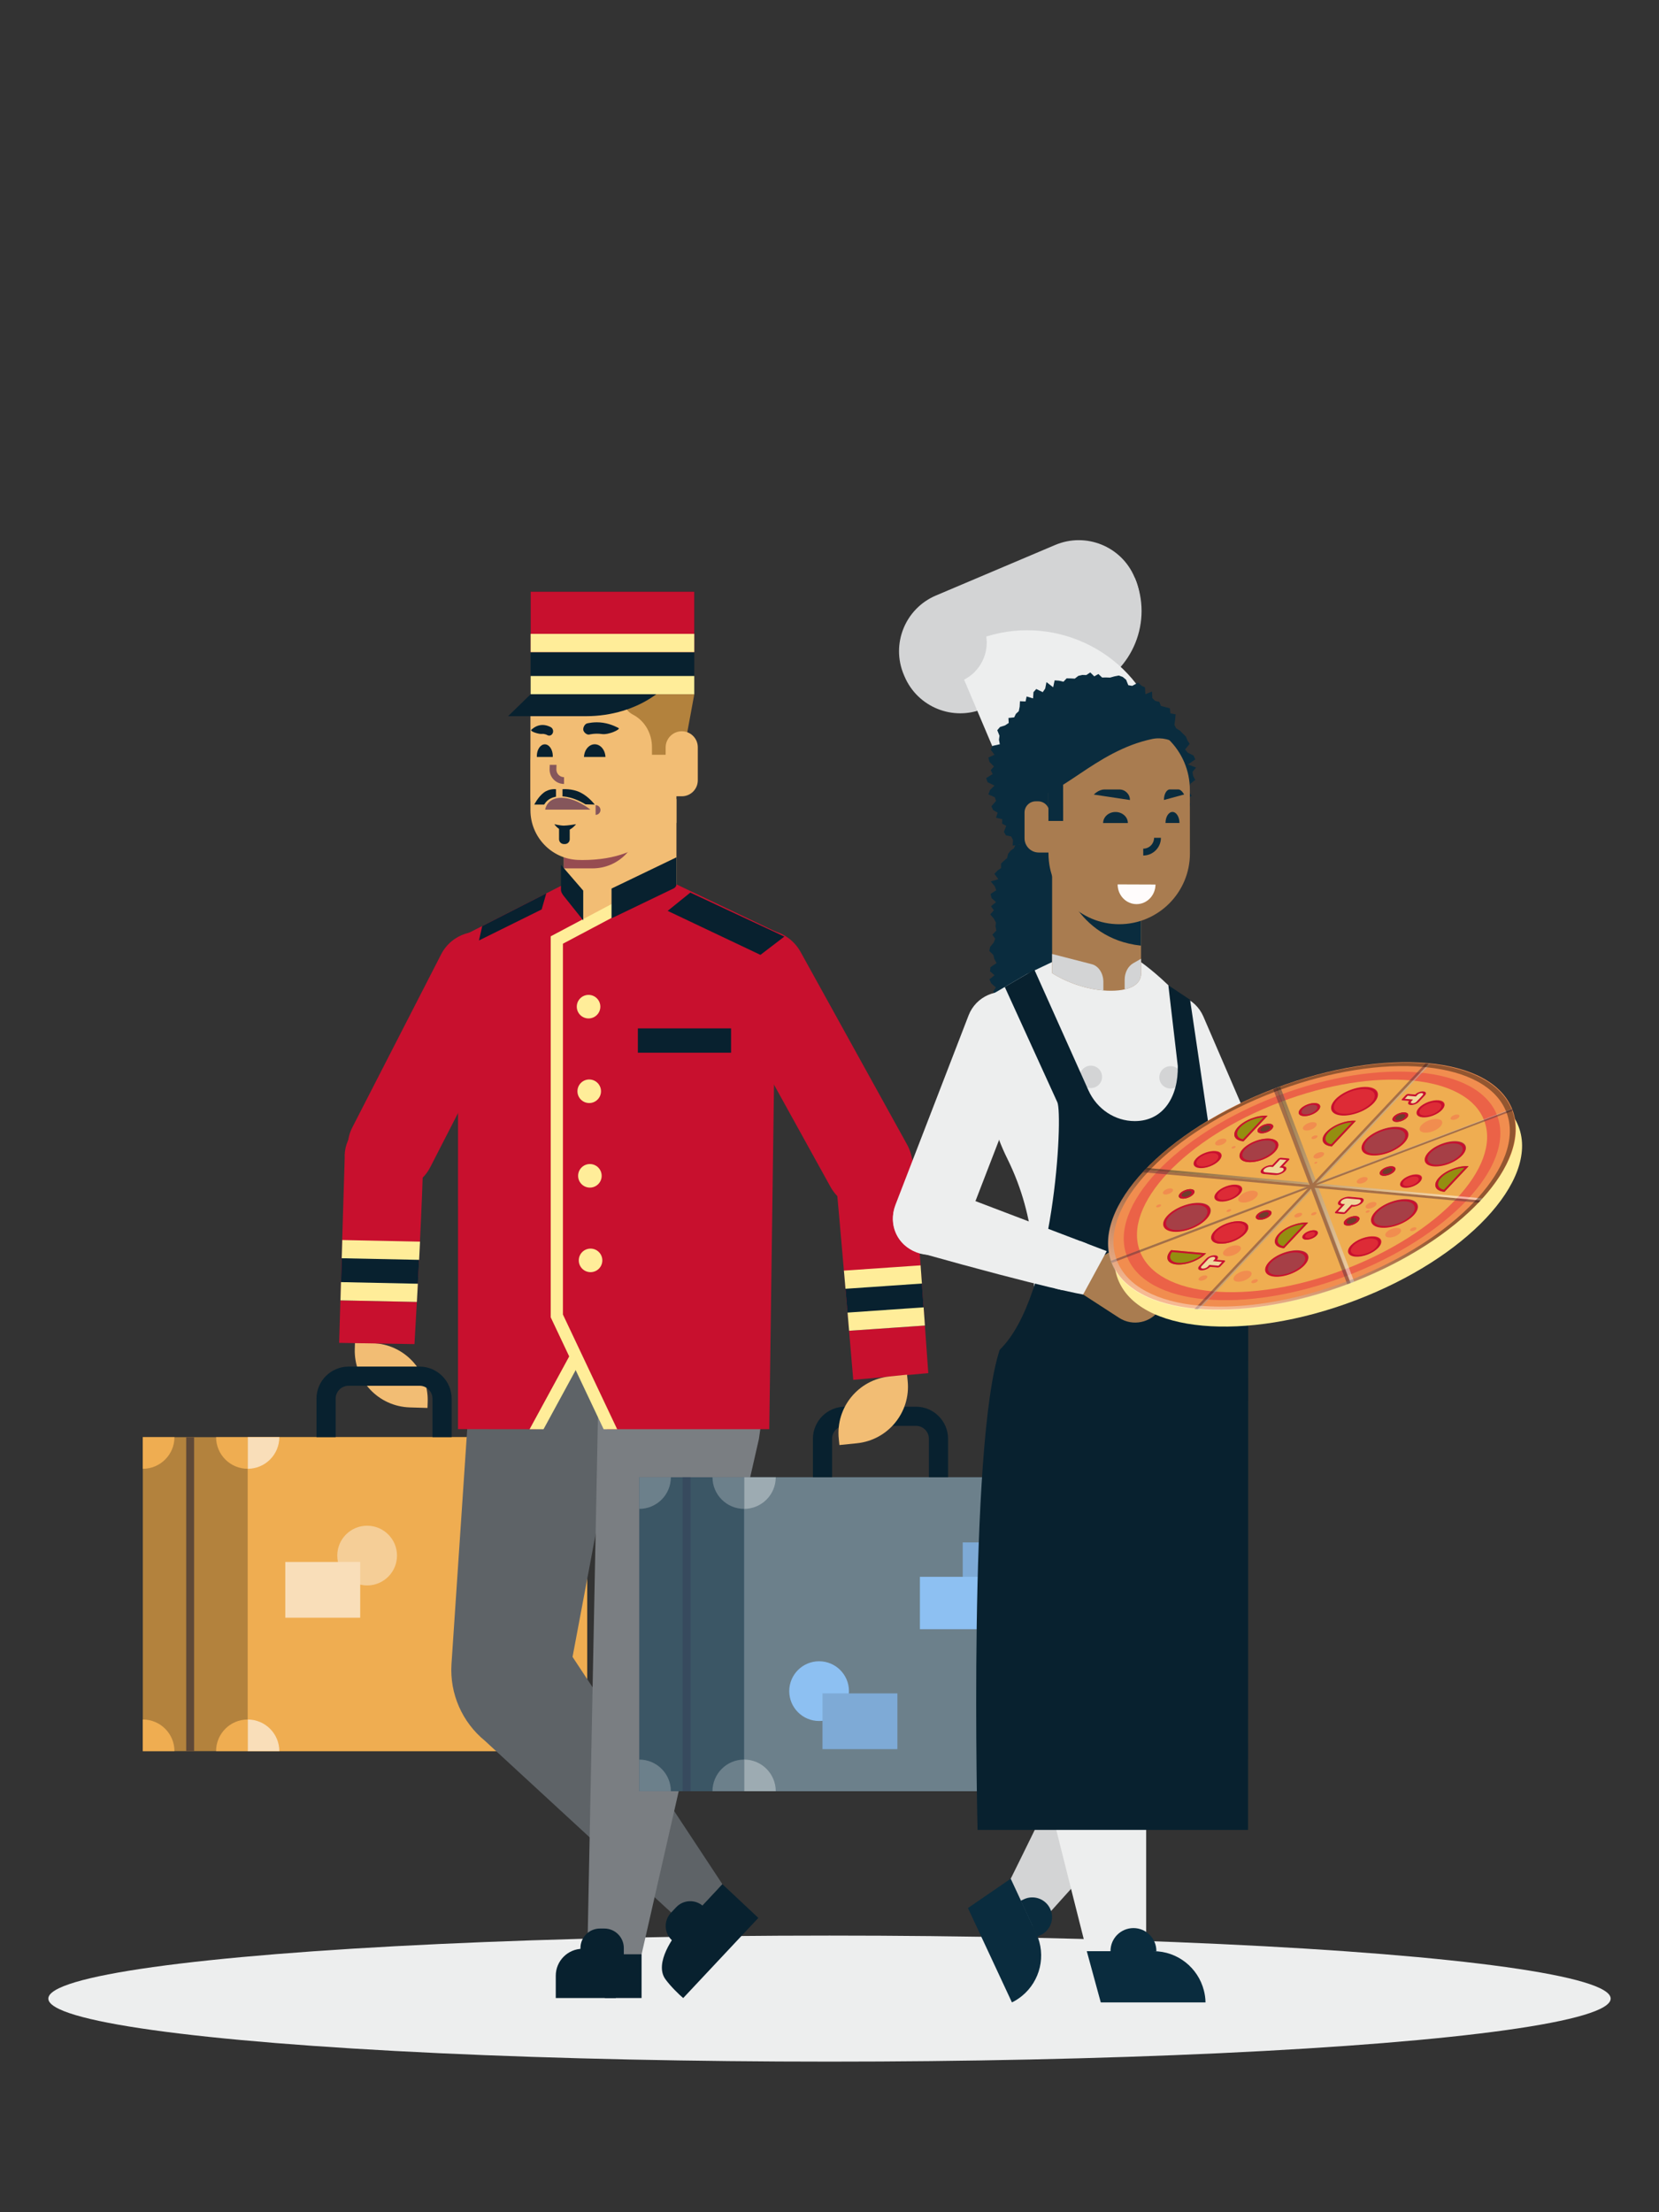 <?xml version="1.0" encoding="UTF-8"?> <svg xmlns="http://www.w3.org/2000/svg" xmlns:xlink="http://www.w3.org/1999/xlink" version="1.1" x="0px" y="0px" viewBox="0 0 600 800" style="enable-background:new 0 0 600 800;" xml:space="preserve"><rect x="0" y="0" width="600" height="800" fill="#333333" stroke="none"/> <style type="text/css"> .st0{fill:#EDEEEE;} .st1{display:none;opacity:0.38;fill:#945561;} .st2{fill:#F2BD74;} .st3{fill:#B3823D;} .st4{fill:#EFAD51;} .st5{fill:#F9DEB9;} .st6{fill:#FFED99;} .st7{fill:#5E4837;} .st8{fill:#7EAAD6;} .st9{fill:#F5CE97;} .st10{fill:#08212F;} .st11{fill:#C8102E;} .st12{fill:#5E6367;} .st13{fill:#4C474F;} .st14{fill:#7A7E82;} .st15{fill:#BDA9A9;} .st16{fill:#964C51;} .st17{fill:#85565B;} .st18{fill:#3B5665;} .st19{fill:#6C808B;} .st20{fill:#9DABB2;} .st21{fill:#374A5E;} .st22{fill:#8DC0F2;} .st23{fill:#D3D4D5;} .st24{fill:#0A2C3E;} .st25{fill:#A97C50;} .st26{fill:#5F567A;} .st27{fill:#716887;} .st28{fill:#F18D4F;} .st29{fill:#EB6247;} .st30{fill:#A63F46;} .st31{fill:#DD2B36;} .st32{fill:#948E10;} .st33{opacity:0.52;} .st34{fill:#61363E;} .st35{fill:#6F3D2C;} .st36{fill:#F0D79C;} .st37{fill:#FFFFFF;} .st38{opacity:0.5;} .st39{fill:url(#SVGID_1_);} .st40{fill:url(#SVGID_2_);} .st41{fill:url(#SVGID_3_);} .st42{fill:url(#SVGID_4_);} .st43{fill:url(#SVGID_5_);} .st44{fill:url(#SVGID_6_);} .st45{fill:url(#SVGID_7_);} .st46{opacity:0.39;fill:url(#SVGID_8_);} .st47{fill:#FFFCFC;} </style> <g id="Layer_3"> </g> <g id="Layer_2"> </g> <g id="Layer_1"> <ellipse class="st0" cx="300" cy="722.75" rx="282.52" ry="22.79"></ellipse> <path class="st1" d="M494.82,359.53c0.02-0.05,0.04-0.11,0.05-0.16c0.06-0.22,0.13-0.44,0.2-0.66c-0.08,0.22-0.14,0.44-0.21,0.66 C494.84,359.42,494.83,359.48,494.82,359.53z M494.82,359.53c0.02-0.05,0.04-0.11,0.05-0.16c0.06-0.22,0.13-0.44,0.2-0.66 c-0.08,0.22-0.14,0.44-0.21,0.66C494.84,359.42,494.83,359.48,494.82,359.53z M494.78,359.69c0.03-0.11,0.06-0.21,0.09-0.32 c0.06-0.22,0.13-0.44,0.2-0.66c-0.08,0.22-0.14,0.44-0.21,0.66c-0.02,0.05-0.03,0.11-0.04,0.16 C494.8,359.58,494.79,359.64,494.78,359.69z M316.59,361.55c0.63,0.17,1.27,0.29,1.94,0.35l5.21,0.48l9.66,0.88l31.66,14.48h0.01 l20.21,9.24l2.72,1.24l0.19,0.09l2.14,0.98c3.12,1.42,6.5,1.49,9.46,0.47l-0.14,49.29l-0.02,8.1h2.21l-9.46,76.58h26.28l9.05-35.1 l1.53,35.1h3.96l9.05-35.13l1.52,35.13h26.79l8.74-76.58h2.82l2.16-27.87l13.79,9.32v-0.02l0.54-6.89l0.19-2.41l27.56,18.59 c0.16-0.17,0.31-0.35,0.46-0.53c0.15-0.18,0.3-0.37,0.45-0.56c0.29-0.38,0.57-0.77,0.85-1.18c0.22-0.33,0.43-0.66,0.63-0.99 c0.51-0.84,0.95-1.68,1.31-2.51c0.21-0.47,0.39-0.93,0.54-1.39c0.32-0.93,0.54-1.83,0.65-2.66v-0.01h0.01l0.01-0.01 c0.19-0.11,0.38-0.22,0.58-0.34c0.15-0.09,0.3-0.19,0.45-0.29c0.15-0.1,0.3-0.21,0.45-0.32c0.15-0.11,0.3-0.22,0.45-0.34 c0.15-0.12,0.3-0.24,0.45-0.37s0.29-0.25,0.44-0.39c0.14-0.13,0.29-0.27,0.43-0.41c0.15-0.14,0.29-0.28,0.43-0.43 c0.29-0.29,0.58-0.6,0.86-0.92c0.21-0.24,0.42-0.49,0.62-0.75c0.21-0.25,0.41-0.52,0.61-0.79c0.36-0.49,0.7-0.99,1-1.48 c0.13-0.2,0.25-0.4,0.36-0.6c0.17-0.3,0.34-0.6,0.49-0.89c0.61-1.19,1.07-2.35,1.36-3.43c0.06-0.22,0.11-0.45,0.16-0.66 c0.04-0.19,0.07-0.37,0.1-0.55c0.01-0.01,0.01-0.03,0.01-0.04c0.03-0.2,0.05-0.4,0.07-0.59c0-0.04,0-0.08,0.01-0.11 c0.01-0.19,0.02-0.37,0.02-0.55v-0.01c0-0.16-0.01-0.32-0.02-0.48c-0.01-0.11-0.02-0.22-0.04-0.32c-0.01-0.09-0.02-0.17-0.04-0.25 c-0.02-0.11-0.04-0.22-0.07-0.32c-0.04-0.14-0.08-0.27-0.13-0.4c-0.04-0.1-0.08-0.19-0.12-0.27c-0.04-0.08-0.09-0.16-0.14-0.24 c-0.04-0.07-0.08-0.13-0.12-0.19c-0.08-0.1-0.15-0.19-0.24-0.27c-0.09-0.08-0.19-0.17-0.29-0.24l-35.96-26.41l-0.01-0.01l4.07-2.05 l0.56-0.28l0.15-0.08l0.39-0.19l0.81-0.4l0.01-0.01c0.85,0.1,1.71,0.13,2.57,0.1c0.2-0.01,0.39-0.02,0.59-0.03 c0.75-0.05,1.49-0.15,2.23-0.29c0.25-0.05,0.5-0.1,0.74-0.16c0.19-0.05,0.39-0.1,0.58-0.15c0.01,0,0.01,0,0.01,0 c0.24-0.07,0.48-0.14,0.72-0.22c0.18-0.05,0.35-0.11,0.53-0.18c0.08-0.02,0.15-0.05,0.22-0.08c0.2-0.07,0.4-0.15,0.59-0.23 c0.23-0.09,0.45-0.19,0.67-0.29c0.3-0.14,0.6-0.29,0.89-0.43c0.58-0.31,1.14-0.65,1.69-1.02c0.17-0.12,0.35-0.24,0.52-0.37 c0.16-0.12,0.33-0.24,0.49-0.37c0.27-0.21,0.54-0.43,0.8-0.67c0.01,0,0.01-0.01,0.02-0.01c0.1-0.08,0.21-0.18,0.31-0.28 c0.18-0.16,0.36-0.34,0.54-0.52c0.11-0.1,0.21-0.21,0.32-0.32c0.27-0.28,0.53-0.57,0.78-0.87c0.2-0.25,0.4-0.49,0.59-0.75 c0.19-0.25,0.38-0.5,0.55-0.76c0.18-0.26,0.35-0.52,0.51-0.79c0.32-0.53,0.61-1.07,0.87-1.62c0.39-0.82,0.72-1.67,0.98-2.53 c0.53-1.72,0.79-3.5,0.79-5.26c0-0.34-0.01-0.69-0.03-1.03v-0.04c-0.02-0.26-0.04-0.53-0.07-0.79c-0.03-0.27-0.06-0.55-0.11-0.82 c-0.01-0.08-0.02-0.15-0.04-0.23c-0.03-0.25-0.08-0.51-0.14-0.76c0-0.01,0-0.03-0.01-0.05c-0.01-0.03-0.01-0.06-0.02-0.09 c-0.05-0.25-0.11-0.5-0.18-0.74c-0.08-0.31-0.17-0.62-0.27-0.93c-0.19-0.56-0.4-1.11-0.64-1.64c-0.63-1.41-1.45-2.74-2.46-3.96 c-0.4-0.48-0.84-0.95-1.3-1.4c-0.23-0.22-0.47-0.44-0.72-0.65l-0.01-0.02l-19.76-66.79c-0.08-0.28-0.17-0.55-0.27-0.82 c-0.09-0.26-0.2-0.53-0.31-0.78c-0.09-0.21-0.18-0.42-0.28-0.62c-0.15-0.3-0.3-0.59-0.47-0.88c-0.06-0.1-0.12-0.21-0.19-0.32 c-0.07-0.11-0.13-0.22-0.2-0.32c-0.01-0.02-0.03-0.04-0.04-0.06c-0.15-0.22-0.31-0.45-0.47-0.67c-0.16-0.21-0.33-0.43-0.5-0.63 c-0.18-0.21-0.36-0.41-0.54-0.61c-1.48-1.57-3.29-2.77-5.28-3.55l-0.2-0.09l-0.02-0.01l-19.46-8.85h-0.01l-0.1-0.05l-7.85-3.68 h-0.01l-7.69-6.58l-0.54,0.26l-0.33,0.15l-0.63,0.3v-7.43c0.54-0.36,1.07-0.73,1.58-1.12c0.25-0.19,0.5-0.39,0.74-0.59 c0.24-0.2,0.48-0.41,0.71-0.62c0.23-0.21,0.46-0.43,0.67-0.64c0.18-0.18,0.35-0.35,0.5-0.53c0.67-0.72,1.25-1.48,1.74-2.28 c0.11-0.17,0.21-0.35,0.31-0.54c0.08-0.13,0.15-0.27,0.21-0.41c0.08-0.13,0.15-0.26,0.2-0.4c0.05-0.1,0.09-0.2,0.13-0.3 c0.08-0.19,0.16-0.39,0.23-0.58c0.07-0.2,0.13-0.39,0.19-0.59c0.13-0.4,0.23-0.81,0.29-1.23c0.04-0.21,0.07-0.42,0.09-0.63 c0.03-0.22,0.05-0.43,0.06-0.65c0.02-0.21,0.03-0.43,0.03-0.65v-13.55c0.82,0,1.59-0.17,2.3-0.46c0-0.01,0.01-0.01,0.01-0.01 l0.39-0.18c0.1-0.05,0.19-0.11,0.29-0.16c0.01-0.01,0.03-0.01,0.04-0.02c0.03-0.02,0.06-0.04,0.09-0.06 c0.12-0.07,0.23-0.15,0.34-0.23c0.17-0.12,0.33-0.25,0.49-0.39c0.15-0.14,0.3-0.28,0.44-0.44c0.09-0.1,0.18-0.2,0.27-0.31 c0.15-0.19,0.28-0.39,0.41-0.6c0.01,0,0.01-0.01,0.01-0.01c0.01-0.02,0.03-0.04,0.04-0.06c0.02-0.02,0.03-0.05,0.05-0.08 c0.05-0.1,0.1-0.2,0.15-0.3c0.04-0.08,0.08-0.16,0.11-0.25c0.04-0.09,0.07-0.17,0.11-0.26c0.1-0.25,0.18-0.51,0.24-0.78 c0.1-0.43,0.15-0.88,0.15-1.34v-12.29c0-0.42-0.05-0.82-0.13-1.22h0.13v-14.38h11.29v-6.59h-7.01v-10.6c0-0.01,0-0.01,0-0.02v-0.36 c0-0.25-0.01-0.5-0.02-0.74c0-0.22-0.01-0.45-0.03-0.68c-0.01-0.23-0.02-0.47-0.04-0.7c-0.01-0.13-0.02-0.26-0.03-0.38 c-0.01-0.19-0.03-0.38-0.05-0.56c-0.01-0.16-0.03-0.31-0.05-0.46c0-0.04,0-0.07-0.01-0.11c-0.04-0.36-0.08-0.71-0.13-1.07 c-0.02-0.12-0.04-0.24-0.06-0.36c-0.04-0.26-0.08-0.51-0.13-0.77c-0.04-0.21-0.08-0.41-0.12-0.62c-0.02-0.12-0.04-0.24-0.07-0.36 c-0.05-0.25-0.1-0.49-0.16-0.73c-0.02-0.07-0.03-0.15-0.05-0.22c-0.1-0.41-0.2-0.81-0.31-1.21c-0.11-0.39-0.22-0.78-0.34-1.16 c-0.08-0.25-0.16-0.5-0.25-0.75c-0.18-0.56-0.39-1.11-0.61-1.65c-0.07-0.17-0.13-0.34-0.2-0.5c-0.07-0.17-0.13-0.33-0.21-0.49 c-0.28-0.66-0.58-1.3-0.9-1.94c-0.15-0.3-0.31-0.6-0.47-0.89c-0.12-0.23-0.24-0.45-0.37-0.66c-0.03-0.06-0.07-0.13-0.11-0.19 c-0.21-0.37-0.43-0.74-0.66-1.1c-0.36-0.58-0.75-1.14-1.15-1.7c-0.2-0.29-0.41-0.57-0.62-0.85c-0.22-0.28-0.44-0.56-0.66-0.84 c-0.44-0.54-0.9-1.08-1.38-1.6c-0.24-0.26-0.48-0.52-0.72-0.77l-0.75-0.75c-0.13-0.12-0.25-0.24-0.38-0.36l-0.39-0.36 c-0.03-0.02-0.05-0.05-0.08-0.08c-0.29-0.25-0.57-0.51-0.87-0.76c-0.03-0.02-0.05-0.05-0.08-0.07c-0.04-0.03-0.09-0.07-0.13-0.11 c-0.07-0.05-0.13-0.11-0.2-0.16c-0.35-0.29-0.71-0.58-1.08-0.86c-0.17-0.14-0.36-0.27-0.55-0.41c-0.02-0.02-0.05-0.04-0.08-0.06 c-0.18-0.13-0.36-0.26-0.55-0.39c-0.03-0.02-0.05-0.04-0.08-0.05c-0.07-0.05-0.14-0.11-0.22-0.16c-0.08-0.05-0.16-0.1-0.23-0.15 v-0.01h-0.01v-8.19h-4.06c-0.55,0-1.1,0.02-1.64,0.06c-0.54,0.04-1.07,0.1-1.6,0.18c-1.41,0.19-2.76,0.53-4.08,0.97v-1.21 c-3.59,0-6.99,0.83-10.01,2.31h-0.03c0,0-0.01,0-0.01,0.01c-0.15,0.06-0.26,0.14-0.41,0.22c-2.94,1.51-5.51,3.65-7.53,6.23 c-1.84,2.34-3.23,5.04-4.05,7.97c-2.1,2.9-3.78,6.12-4.93,9.6c-0.03,0.08-0.05,0.17-0.08,0.25c-1.1,3.39-1.7,7.02-1.7,10.78v10.6 h-8.42v6.59h14.15v9.65c-0.9,0-1.56,1.84-1.97,4.5c-1.07,6.99-0.41,19.68,1.97,19.68v13.55c0,2.36,0.73,4.46,1.94,6.32 c0,0.01,0.01,0.01,0.01,0.01c1.77,2.71,4.59,4.9,7.71,6.65v6.61l-2.42-1.11l-3.28,3.36l-0.91,0.94l-0.02,0.01l-0.3,0.31l-2.04,2.09 l-1.57,0.74l-6.04,2.86l-1.45,0.69l-2.2,1.04l-7.21,3.4l-5.26,2.48l-1.03,0.49c-0.55,0.25-0.98,0.66-1.34,1.13 c-3.03,2.37-5.21,5.83-5.83,9.95l-1.38,8.82l-8.09-5.95l-4.92-3.61c-0.01,0.04-0.02,0.08-0.03,0.12c-0.06,0.2-0.1,0.4-0.12,0.62 l-0.78,5.07l-0.22,1.46l-0.35,2.29h-0.01l-9.43-6.93l-5.89-4.32l-1.5-1.1l-0.38-0.28l-1.1-0.8l-12.34-9.05 c-0.51,0.56-1.03,1.19-1.51,1.85c-3.6,4.9-4.67,10.23-2.39,11.9c0.19,0.13,0.4,0.25,0.63,0.33l-0.07,0.08l31.67,23.25l8.66,6.35 l4.38,3.22l-0.22,1.44l-4.17-2.81l-8.98-6.07l-13.89-9.38l-0.1-0.06l-19.23-12.99l-0.09,0.13c-0.16-0.2-0.3-0.39-0.5-0.52 c-1.46-1-3.85-0.26-6.27,1.68l38.93,28.58h0.01v0.01l-0.19,1.2l-0.04,0.22v0.01l-41.08-27.73c-0.6,0.69-1.19,1.45-1.74,2.27 c-3.41,5.05-4.26,10.41-1.92,11.99c0.19,0.13,0.42,0.22,0.64,0.29l-0.06,0.1l41.82,28.23l12.62,8.52l0.53,0.36l-0.36,2.3l-0.19,1.1 v0.12l-0.55,3.59l-0.27,1.76v0.01l-0.39,2.49c-0.98,0.82-1.92,1.78-2.74,2.84c-0.7,0.92-1.29,1.87-1.81,2.86l-10.42-2.81 l-1.91-0.52h-0.01c-0.05,0.08-0.11,0.15-0.18,0.23c-0.06,0.08-0.13,0.16-0.19,0.24l-0.01,0.01c-0.17,0.23-0.34,0.46-0.5,0.69 c-0.48,0.69-0.91,1.41-1.3,2.15v0.01l-0.03-0.01l-27.35-7.35l-14.05-3.78l-0.02-0.01c-0.2-0.47-0.42-0.92-0.67-1.36 c-0.19-0.32-0.38-0.62-0.59-0.92c-0.11-0.15-0.22-0.3-0.33-0.44c-0.11-0.14-0.23-0.28-0.35-0.42c-0.16-0.18-0.32-0.36-0.49-0.53 c-0.04-0.04-0.08-0.07-0.11-0.11c-0.02-0.02-0.04-0.04-0.06-0.05c-0.15-0.15-0.31-0.3-0.47-0.43c-0.19-0.17-0.39-0.33-0.59-0.48 c-0.19-0.15-0.39-0.28-0.59-0.42c-0.02-0.01-0.03-0.02-0.04-0.03c-0.19-0.12-0.39-0.24-0.59-0.35c-0.02-0.01-0.04-0.02-0.06-0.03 c-0.17-0.1-0.35-0.19-0.53-0.28c-0.11-0.06-0.22-0.11-0.34-0.16c-0.17-0.08-0.35-0.16-0.52-0.22c-0.24-0.1-0.48-0.18-0.73-0.26 c-0.01-0.01-0.02,0-0.02,0c-0.24-0.08-0.48-0.15-0.73-0.21c-0.01,0-0.02,0-0.02,0c-0.24-0.06-0.47-0.11-0.72-0.14 c-0.17-0.04-0.34-0.07-0.52-0.08c-0.01,0-0.02-0.01-0.03,0c-0.02-0.01-0.04-0.01-0.06-0.01c-0.01,0-0.02-0.01-0.04-0.01 c-0.07-0.01-0.14-0.02-0.22-0.03l-5.21-0.48v0.01l-0.74,8.04C307.79,355.15,311.39,360.15,316.59,361.55z M495.78,356.83v0.03 c-0.18,0.41-0.34,0.82-0.5,1.24c-0.06,0.16-0.11,0.31-0.16,0.46c0,0.01-0.01,0.03-0.01,0.04c-0.01,0.03-0.02,0.06-0.03,0.09 c0,0.01-0.01,0.01-0.01,0.02c-0.08,0.22-0.14,0.44-0.21,0.66c-0.02,0.05-0.03,0.11-0.04,0.16c-0.02,0.05-0.03,0.11-0.04,0.16 c0,0.01,0,0.01,0,0.02c-0.06,0.21-0.11,0.42-0.15,0.63c-0.2,0.98-0.31,1.97-0.36,2.95l-0.05,0.03l-5.94,4.26h-0.01l2.02-26.05 l0.2-2.57l1.96,6.64L495.78,356.83z M494.78,359.69c0.03-0.11,0.06-0.21,0.09-0.32c0.06-0.22,0.13-0.44,0.2-0.66 c-0.08,0.22-0.14,0.44-0.21,0.66c-0.02,0.05-0.03,0.11-0.04,0.16C494.8,359.58,494.79,359.64,494.78,359.69z M494.82,359.53 c0.02-0.05,0.04-0.11,0.05-0.16c0.06-0.22,0.13-0.44,0.2-0.66c-0.08,0.22-0.14,0.44-0.21,0.66 C494.84,359.42,494.83,359.48,494.82,359.53z"></path> <path class="st1" d="M108.65,396.83v0.01c0.02,0.19,0.06,0.37,0.1,0.56l2.96,13.22l0.83,3.73l3.31-0.72v95.27h4.79V382.45 l10.82-49.96v0.04l3.71,54.82v-4.9L146,332.49l2.82,41.72l2.92,43.18v0.01l0.31,5.04v12.48l5.48,73.98h26.03l2.41-34.63l0.39,0.05 h0.01l3.37,34.58h8.35l2.41-34.63l0.39,0.05l3.37,34.58h23.6l2.11-73.98v-12.47l0.03-1.71l0.01-0.82l0.05-2.3v-0.24l5.1-74.35v0.11 l2.16,107.71v0.03c-2.03,0.67-3.75,2.07-4.79,3.92c-0.07,0.13-0.14,0.26-0.21,0.4c-0.07,0.13-0.13,0.27-0.19,0.41 c-0.08,0.18-0.15,0.37-0.22,0.56c-0.07,0.2-0.13,0.41-0.18,0.62c-0.04,0.13-0.06,0.25-0.09,0.38c-0.01,0.01-0.01,0.03-0.01,0.05 c-0.01,0.03-0.01,0.05-0.02,0.08c-0.02,0.11-0.04,0.21-0.05,0.32c-0.02,0.08-0.03,0.16-0.03,0.24c-0.01,0.02-0.01,0.04-0.01,0.06 c-0.01,0.02-0.01,0.05-0.01,0.07c-0.01,0.02-0.01,0.04-0.01,0.07c-0.01,0.14-0.02,0.28-0.03,0.41c-0.01,0.08-0.02,0.15-0.01,0.22 c-0.01,0.08-0.01,0.16-0.01,0.23v21.5H238c0.23,0,0.46-0.01,0.69-0.02h0.05c0.22-0.02,0.44-0.04,0.65-0.07 c0.18-0.02,0.36-0.05,0.54-0.08c0.12-0.02,0.23-0.04,0.34-0.06c0.37-0.08,0.73-0.17,1.08-0.28c0.01-0.01,0.02-0.01,0.03-0.01 c0.22-0.07,0.43-0.14,0.64-0.22c0.2-0.08,0.41-0.17,0.61-0.26c0.17-0.08,0.34-0.16,0.51-0.25c0.01,0,0.02,0,0.03-0.01 c0.02-0.01,0.04-0.02,0.06-0.03l0.69-24.48l0.12-4.21l0.44-15.52v-12.47l0.12-5.07l5.09-74.35l1.6,79.39 c0.06-0.97,0.12-1.93,0.18-2.88c0.1-1.77,0.2-3.53,0.3-5.26c0.06-1.19,0.12-2.37,0.19-3.53c0.07-1.46,0.14-2.91,0.21-4.34 c0.1-2.1,0.19-4.17,0.28-6.21c0.01-0.22,0.02-0.44,0.03-0.65c0.07-1.82,0.14-3.61,0.2-5.38c0.03-0.89,0.06-1.77,0.09-2.64v-0.04 c0.06-1.74,0.11-3.45,0.16-5.14c0.03-1.14,0.06-2.27,0.08-3.4c0.03-1.12,0.05-2.23,0.07-3.33c0.02-1.08,0.04-2.15,0.06-3.21 c0.01-1.11,0.03-2.2,0.04-3.28c0.01-0.68,0.02-1.36,0.02-2.03c0.01-1.07,0.02-2.13,0.02-3.18c0.01-1.86,0.01-3.69,0-5.49 c0-0.75,0-1.5-0.01-2.24c0-0.48,0-0.96-0.01-1.44c0-0.4,0-0.79-0.01-1.19c0-0.59-0.01-1.16-0.02-1.74c0-0.48-0.01-0.96-0.02-1.44 c-0.01-0.67-0.02-1.33-0.03-1.99c-0.04-1.97-0.09-3.9-0.14-5.78c-0.02-0.81-0.04-1.61-0.07-2.41c-0.01-0.09-0.01-0.18-0.01-0.28 c-0.03-0.92-0.07-1.83-0.1-2.73c-0.02-0.51-0.04-1.02-0.06-1.53c-0.25-6.08-0.59-11.68-0.98-16.84c0-0.06-0.01-0.12-0.01-0.18 c-0.21-2.58-0.43-5.06-0.65-7.42c-0.01-0.05-0.02-0.11-0.02-0.16c-0.14-1.45-0.29-2.86-0.44-4.23c-0.01-0.07-0.02-0.13-0.02-0.2 c-0.08-0.67-0.16-1.33-0.23-1.98c-0.04-0.36-0.09-0.72-0.13-1.07c-0.23-1.84-0.46-3.6-0.69-5.29c-0.13-0.9-0.26-1.78-0.39-2.64 c-0.09-0.61-0.19-1.22-0.28-1.81c-0.01-0.07-0.02-0.15-0.03-0.22c-0.08-0.45-0.15-0.89-0.22-1.32c-0.08-0.44-0.15-0.87-0.22-1.29 c-0.19-1.05-0.37-2.06-0.55-3.04c-0.11-0.6-0.23-1.18-0.34-1.75c-0.24-1.18-0.47-2.31-0.71-3.38c-0.1-0.45-0.2-0.9-0.3-1.34 c-0.29-1.27-0.59-2.46-0.87-3.58v-0.01c-0.12-0.48-0.25-0.94-0.37-1.39c-0.18-0.64-0.35-1.25-0.52-1.84 c-0.02-0.07-0.04-0.15-0.06-0.22c-0.17-0.58-0.34-1.14-0.51-1.67c-0.09-0.3-0.19-0.59-0.28-0.87s-0.18-0.55-0.27-0.82 c-0.09-0.26-0.17-0.52-0.26-0.77s-0.17-0.49-0.26-0.73c-0.24-0.65-0.46-1.25-0.68-1.79c-0.1-0.27-0.21-0.52-0.31-0.77 c-0.1-0.24-0.2-0.47-0.29-0.68c-0.13-0.29-0.25-0.55-0.36-0.79c-0.45-0.97-0.78-1.58-0.97-1.89c-0.06-0.1-0.1-0.17-0.13-0.21 c-0.02-0.03-0.03-0.05-0.03-0.05v-0.01h-0.01l-6.46-2.55v-0.02l0.01-0.02l0.02-0.07h-0.01l-1.89-0.72l-5.03-1.91l-0.13-0.05 l-0.05-0.02l-0.02-0.01l-0.04-0.01l-0.4-0.15l-0.71-0.28l-0.02-0.01l-7.28-2.89l-2.24-0.89l-11.55-4.58v-14.69 c0.09-0.04,0.17-0.09,0.25-0.14c0.28-0.14,0.55-0.3,0.82-0.47c0.07-0.03,0.13-0.07,0.2-0.12c0.1-0.06,0.2-0.12,0.29-0.18 c0.23-0.15,0.46-0.3,0.69-0.46c0.02-0.01,0.04-0.03,0.05-0.04c0.33-0.23,0.66-0.47,0.97-0.73c0.07-0.05,0.13-0.1,0.2-0.17 c0.3-0.24,0.59-0.49,0.87-0.75c0.02-0.02,0.03-0.03,0.04-0.04c0.32-0.29,0.62-0.6,0.91-0.91c0.02-0.02,0.05-0.04,0.07-0.07 c0.09-0.1,0.18-0.2,0.28-0.3c0.18-0.21,0.37-0.42,0.54-0.64c0.01-0.01,0.02-0.02,0.03-0.04c0.23-0.28,0.46-0.56,0.67-0.86 c0.11-0.14,0.21-0.29,0.31-0.44c0.33-0.47,0.64-0.97,0.92-1.47c0.12-0.19,0.22-0.38,0.32-0.58c0.15-0.27,0.28-0.54,0.41-0.82 c0.16-0.33,0.3-0.67,0.44-1.02c0.1-0.24,0.19-0.48,0.28-0.73c0.06-0.18,0.13-0.36,0.19-0.55c0.14-0.43,0.26-0.87,0.37-1.32 c0.06-0.22,0.11-0.44,0.16-0.67c0.07-0.34,0.13-0.68,0.19-1.02c0.05-0.35,0.1-0.69,0.14-1.04c0.02-0.23,0.04-0.47,0.06-0.7 c0.02-0.24,0.03-0.47,0.04-0.71c0.01-0.23,0.01-0.47,0.01-0.71v-0.06h0.01c0.57-0.25,1.09-0.59,1.55-1 c0.15-0.14,0.29-0.28,0.43-0.43c0.09-0.11,0.18-0.21,0.27-0.32c0.08-0.11,0.16-0.22,0.24-0.33s0.15-0.23,0.21-0.35 c0.07-0.12,0.13-0.24,0.19-0.37c0.05-0.1,0.1-0.21,0.14-0.32c0.01-0.01,0.02-0.02,0.02-0.03c0.1-0.27,0.19-0.55,0.25-0.84 c0.03-0.11,0.05-0.22,0.06-0.33c0.02-0.05,0.03-0.1,0.03-0.15c0.02-0.11,0.03-0.21,0.04-0.32c0.01-0.16,0.02-0.31,0.02-0.47v-11.86 c0-0.16-0.01-0.31-0.02-0.47c-0.01-0.11-0.02-0.21-0.04-0.32c0-0.05-0.01-0.1-0.03-0.15c-0.01-0.11-0.03-0.22-0.06-0.33 c0-0.01,0-0.02-0.01-0.03c0-0.02,0-0.04-0.01-0.06c-0.01-0.09-0.04-0.18-0.07-0.26v-0.01c-0.01-0.02-0.01-0.04-0.02-0.06 c-0.02-0.09-0.06-0.19-0.1-0.28c-0.01-0.05-0.03-0.1-0.04-0.14c0-0.01-0.01-0.02-0.02-0.03c-0.04-0.11-0.09-0.22-0.14-0.32 c-0.06-0.13-0.12-0.25-0.19-0.37c-0.05-0.09-0.11-0.18-0.17-0.27c-0.06-0.09-0.12-0.18-0.18-0.27c-0.13-0.17-0.26-0.34-0.41-0.5 c-0.08-0.08-0.16-0.17-0.24-0.25c-0.2-0.19-0.41-0.36-0.63-0.52c-0.33-0.24-0.69-0.44-1.07-0.61h-0.01v-9.94h13.47v-6.37h-8.13 v-10.27c0-0.01,0-0.01,0-0.02v-0.26c0-0.36-0.01-0.74-0.03-1.1c-0.01-0.2-0.01-0.4-0.03-0.6c-0.01-0.21-0.02-0.41-0.04-0.61 c-0.04-0.51-0.09-1.02-0.15-1.52c-0.03-0.23-0.05-0.45-0.09-0.67c-0.03-0.22-0.06-0.44-0.1-0.67c-0.07-0.44-0.15-0.88-0.24-1.32 c-0.01-0.02-0.01-0.04-0.01-0.06c-0.09-0.43-0.19-0.85-0.29-1.27c-0.11-0.42-0.22-0.84-0.34-1.26c-1.1-3.8-2.85-7.32-5.11-10.46 c-0.01,0-0.01-0.01-0.01-0.01c-0.01-0.02-0.02-0.03-0.03-0.05c-0.01-0.03-0.01-0.04-0.02-0.07v-0.01 c-0.48-1.71-1.16-3.34-2.01-4.86c-0.86-1.52-1.88-2.92-3.06-4.2c-0.39-0.42-0.81-0.83-1.23-1.23c-0.22-0.19-0.43-0.39-0.65-0.58 c-0.28-0.24-0.56-0.47-0.85-0.69c-0.29-0.22-0.58-0.44-0.88-0.65c-0.15-0.11-0.29-0.21-0.45-0.31c-0.15-0.1-0.3-0.2-0.46-0.29 c-0.31-0.2-0.62-0.38-0.94-0.56c-0.26-0.15-0.51-0.28-0.77-0.41c-0.27-0.14-0.53-0.26-0.8-0.39c-0.26-0.12-0.53-0.24-0.81-0.35 c-0.27-0.12-0.54-0.22-0.82-0.33c-0.65-0.24-1.32-0.44-2-0.62c-0.04-0.01-0.08-0.02-0.12-0.03c-0.33-0.08-0.67-0.16-1.01-0.23 c-0.72-0.15-1.45-0.27-2.19-0.34c-0.37-0.03-0.75-0.06-1.12-0.08c-0.22-0.02-0.44-0.03-0.66-0.03h-4.42v0.89 c-0.73-0.21-1.48-0.39-2.24-0.53c-0.51-0.09-1.02-0.17-1.54-0.23c-0.14-0.01-0.28-0.03-0.42-0.04c-0.07-0.01-0.13-0.01-0.2-0.02 c-0.1,0-0.21-0.01-0.31-0.02c-0.2-0.01-0.4-0.02-0.6-0.03c-0.28-0.01-0.57-0.02-0.85-0.02h-0.44v7.94 c-0.07,0.05-0.15,0.1-0.22,0.15c-0.99,0.68-1.94,1.4-2.85,2.18c-7.34,6.23-11.99,15.51-11.99,25.88v10.26h-6.79v6.37h15.76v9.52 c-0.23-0.04-0.47-0.07-0.71-0.07c-1.47,0-2.8,0.54-3.82,1.45c-1.18,1.05-1.93,2.58-1.93,4.29v11.86c0,3.18,2.57,5.74,5.75,5.74 h1.93v0.61h-0.01v31.36l-8.15,3.23l-15.19,6.01l-6.3,2.41l0.02,0.08l-0.26,0.1l-5.92,2.35c0,0-1.39,3.45-3.59,9.65 c-0.34,0.98-0.71,2.02-1.1,3.14v0.01c-0.54,1.58-1.12,3.3-1.73,5.14v-21.22l-1.95,0.75l0.02,0.08l-6.18,2.45c0,0,0,0.01-0.01,0.02 c-0.01,0.03-0.04,0.11-0.09,0.24c-0.02,0.03-0.03,0.07-0.05,0.11c-0.08,0.2-0.19,0.49-0.34,0.87c-0.03,0.09-0.07,0.18-0.11,0.29 c-0.13,0.33-0.27,0.72-0.44,1.16c-0.06,0.14-0.11,0.3-0.17,0.45c-0.07,0.18-0.14,0.37-0.22,0.57c-0.08,0.22-0.17,0.45-0.26,0.7 c-0.12,0.34-0.25,0.7-0.39,1.08c-0.09,0.22-0.17,0.46-0.26,0.7c0,0.01-0.01,0.02-0.01,0.03c-0.11,0.31-0.23,0.63-0.35,0.97 c-0.06,0.17-0.13,0.34-0.19,0.52c-0.19,0.53-0.39,1.09-0.6,1.68c-0.3,0.84-0.61,1.74-0.94,2.68c-0.13,0.36-0.26,0.74-0.39,1.12 c-0.18,0.55-0.37,1.11-0.57,1.69c-0.13,0.38-0.26,0.77-0.4,1.17c-0.09,0.28-0.19,0.56-0.28,0.84c-0.12,0.35-0.23,0.7-0.35,1.05 V133.39h-4.79v3.66h2.52v0.01h-2.52v226.3c-1.11,6.77-2.12,13.74-2.95,20.86c-0.15,1.31-0.3,2.63-0.44,3.95 C109.68,390.02,108.12,393.37,108.65,396.83z M245.98,458.92v18.18l0.04-0.04c0.19-0.2,0.38-0.4,0.56-0.62 c0.15-0.17,0.29-0.35,0.43-0.54c0.04-0.05,0.08-0.11,0.12-0.16c0.09-0.13,0.18-0.25,0.26-0.38c0.08-0.12,0.16-0.25,0.24-0.38 c0.18-0.3,0.35-0.61,0.51-0.93c0.01-0.02,0.02-0.04,0.03-0.06c0.02-0.04,0.03-0.07,0.05-0.11c0.01-0.02,0.02-0.05,0.03-0.07 c0.04-0.1,0.09-0.19,0.13-0.3c0.07-0.16,0.13-0.32,0.19-0.49c0.06-0.17,0.12-0.34,0.17-0.52c0.08-0.26,0.15-0.53,0.22-0.8 c0.12-0.54,0.21-1.09,0.25-1.66c0.02-0.28,0.03-0.57,0.03-0.86v-16.89c-0.05,0.04-0.11,0.09-0.16,0.13 c-0.77,0.62-1.43,1.38-1.93,2.23C246.41,455.9,245.98,457.36,245.98,458.92z"></path> <path class="st2" d="M128.31,487.83l0.07-2.3l6.39,0.19c11.33,0.34,20.24,9.79,19.91,21.13l-0.07,2.3l-6.39-0.19 C136.88,508.62,127.97,499.16,128.31,487.83z"></path> <g> <rect x="51.65" y="519.71" transform="matrix(-1 -1.224647e-16 1.224647e-16 -1 263.999 1152.968)" class="st3" width="160.7" height="113.54"></rect> </g> <g> <rect x="89.58" y="519.71" transform="matrix(-1 -1.224647e-16 1.224647e-16 -1 301.929 1152.968)" class="st4" width="122.77" height="113.54"></rect> </g> <g> <path class="st5" d="M89.58,531.15L89.58,531.15v-11.44h11.44l0,0C101.02,526.03,95.9,531.15,89.58,531.15z"></path> </g> <g> <path class="st6" d="M212.35,531.15L212.35,531.15v-11.44h-11.44l0,0C200.91,526.03,206.03,531.15,212.35,531.15z"></path> </g> <g> <path class="st4" d="M89.58,531.15L89.58,531.15v-11.44H78.15l0,0C78.15,526.03,83.27,531.15,89.58,531.15z"></path> </g> <g> <path class="st4" d="M51.65,531.15L51.65,531.15v-11.44h11.44l0,0C63.09,526.03,57.97,531.15,51.65,531.15z"></path> </g> <g> <path class="st5" d="M89.58,621.82L89.58,621.82v11.44h11.44l0,0C101.02,626.94,95.9,621.82,89.58,621.82z"></path> </g> <g> <path class="st6" d="M212.35,621.82L212.35,621.82v11.44h-11.44l0,0C200.91,626.94,206.03,621.82,212.35,621.82z"></path> </g> <g> <path class="st4" d="M89.58,621.82L89.58,621.82v11.44H78.15l0,0C78.15,626.94,83.27,621.82,89.58,621.82z"></path> </g> <g> <path class="st4" d="M51.65,621.82L51.65,621.82v11.44h11.44l0,0C63.09,626.94,57.97,621.82,51.65,621.82z"></path> </g> <g> <rect x="67.34" y="519.71" transform="matrix(-1 -1.224647e-16 1.224647e-16 -1 137.535 1152.968)" class="st7" width="2.85" height="113.54"></rect> </g> <g> <rect x="168.64" y="543.29" transform="matrix(-1 -1.224647e-16 1.224647e-16 -1 363.757 1103.491)" class="st8" width="26.48" height="16.91"></rect> </g> <g> <circle class="st9" cx="132.78" cy="562.54" r="10.8"></circle> </g> <g> <rect x="103.17" y="564.85" transform="matrix(-1 -1.224647e-16 1.224647e-16 -1 233.438 1149.859)" class="st5" width="27.09" height="20.16"></rect> </g> <g> <path class="st10" d="M114.46,519.71h6.93v-13.9c0-2.58,2.1-4.68,4.68-4.68h25.66c2.58,0,4.68,2.1,4.68,4.68v13.9h6.93v-13.9 c0-6.4-5.21-11.61-11.61-11.61h-25.66c-6.4,0-11.61,5.21-11.61,11.61V519.71z"></path> </g> <path class="st11" d="M133.96,427.94l1.36,0.7c7.4,3.8,16.47,0.88,20.27-6.52l32.1-62.55c3.8-7.4,0.88-16.47-6.52-20.27l-1.36-0.7 c-7.4-3.8-16.47-0.88-20.27,6.52l-32.1,62.55C123.65,415.07,126.57,424.14,133.96,427.94z"></path> <path class="st12" d="M170.49,494.22l-7.21,107.63c-0.66,10.64,3.85,20.94,12.11,27.68l72.41,66.75l13.47-14.9l-54.2-82.2 l15.86-84.28l-2.36-22.12L170.49,494.22z"></path> <g> <path class="st10" d="M240.62,715.69c-4.14-5.82,3.23-15.73,5.27-17.91l15.38-16.4l13,12.19l-27.18,28.98 C245.82,721.52,242.42,718.22,240.62,715.69z"></path> <path class="st10" d="M244.53,689.73l-1.88,2c-2.64,2.81-2.5,7.24,0.32,9.88l0.57,0.54l11.44-12.2l-0.57-0.54 C251.59,686.78,247.17,686.92,244.53,689.73z"></path> </g> <g> <path class="st13" d="M189.35,494.23v2.04c0,6.44-5.37,11.67-11.99,11.67h-7.82l1.06-13.68v-0.03H189.35z"></path> <polygon class="st10" points="170.61,494.22 170.61,494.26 170.6,494.22 "></polygon> </g> <g> <polygon class="st14" points="216.61,494.21 212.42,706.72 231.97,707.03 274.48,520.32 278.22,494.21 "></polygon> </g> <g> <path class="st10" d="M225.62,713.93h-15.69v-9.47c0-3.9,3.16-7.05,7.05-7.05h1.58c3.9,0,7.05,3.16,7.05,7.05V713.93z"></path> <rect x="218.74" y="706.72" class="st10" width="13.29" height="15.82"></rect> <path class="st10" d="M212.95,704.73h-2.19c-5.39,0-9.76,4.37-9.76,9.76v8.06h21.72v-8.06 C222.72,709.1,218.35,704.73,212.95,704.73z"></path> </g> <path class="st10" d="M251.13,494.21c0,0.49,0.02,0.96,0.07,1.43c0.33,3.22,1.78,6.11,3.94,8.26c2.49,2.48,5.92,4.01,9.71,4.01 h11.4l1.97-13.71H251.13z"></path> <rect x="170.61" y="483.33" class="st10" width="107.61" height="10.99"></rect> <rect x="237.6" y="483.45" transform="matrix(-1 -1.224647e-16 1.224647e-16 -1 479.359 977.777)" class="st13" width="4.16" height="10.87"></rect> <rect x="189.35" y="483.37" transform="matrix(-1 -1.224647e-16 1.224647e-16 -1 382.866 977.731)" class="st13" width="4.16" height="10.98"></rect> <rect x="268.85" y="483.33" transform="matrix(-1 -1.224647e-16 1.224647e-16 -1 541.863 977.538)" class="st13" width="4.16" height="10.87"></rect> <g> <polygon class="st10" points="239.45,616.96 240.43,616.2 234.7,608.34 233.71,609.1 "></polygon> </g> <g> <polygon class="st10" points="235.07,625.66 236.29,625.43 234.74,615.83 233.52,616.06 "></polygon> </g> <g> <rect x="246.92" y="392.06" transform="matrix(0.923 -0.384 0.384 0.923 -130.891 129.104)" class="st15" width="22.55" height="1.24"></rect> </g> <g> <rect x="249.67" y="387.34" transform="matrix(0.857 -0.516 0.516 0.857 -163.744 186.502)" class="st15" width="8.25" height="1.24"></rect> </g> <g> <rect x="183.72" y="441.88" transform="matrix(0.383 -0.924 0.924 0.383 -299.797 446.601)" class="st15" width="1.24" height="11.58"></rect> </g> <g> <rect x="186.23" y="449.59" transform="matrix(0.101 -0.995 0.995 0.101 -285.116 595.116)" class="st15" width="1.24" height="11.58"></rect> </g> <polygon class="st11" points="165.66,339.34 165.65,516.82 193.97,516.83 209.46,488.31 219.61,516.83 278.22,516.84 280.69,336.97 244.65,319.82 203.93,319.82 "></polygon> <polygon class="st10" points="197.57,323.07 195.9,328.88 173.23,340.09 174.4,334.89 "></polygon> <polygon class="st2" points="210.93,332.83 222.25,330.63 222.25,319.21 209.02,319.21 "></polygon> <path class="st11" d="M302.14,424.84c0.77,8.28,1.94,21.58,3.07,34.65c0.01,0.11,0.02,0.22,0.03,0.32c0.18,2.1,0.36,4.18,0.54,6.25 c0.25,2.95,0.5,5.84,0.74,8.61c0.2,2.29,0.38,4.49,0.56,6.57c0.89,10.36,1.51,17.75,1.51,17.75l27.14-2.42l-1.23-17.22l-0.47-6.58 l-0.62-8.62l-0.45-6.25l-0.02-0.32l-2.48-34.72c-0.17-7.09-5.54-12.98-12.59-13.78c-0.56-0.06-1.11-0.09-1.66-0.09 C307.9,408.99,301.34,416.29,302.14,424.84z"></path> <path class="st11" d="M321.85,435.37L321.85,435.37c7.65-4.23,10.42-13.85,6.19-21.5l-38.47-69.57 c-4.23-7.65-13.85-10.42-21.5-6.19l0,0c-7.65,4.23-10.42,13.85-6.19,21.5l38.47,69.57C304.58,436.83,314.21,439.6,321.85,435.37z"></path> <path class="st11" d="M122.66,485.62l27.24,0.45c0,0,0.37-6.27,0.86-15.25c0.11-2.07,0.23-4.28,0.35-6.59 c0.15-2.76,0.3-5.66,0.45-8.63c0.1-2.06,0.21-4.16,0.31-6.26c0-0.11,0.01-0.22,0.01-0.33c0.54-11.1,1.02-22.38,1.18-30.19 c0.17-8.23-6.32-14.82-14.18-14.82c-0.87,0-1.76,0.08-2.66,0.25c-6.97,1.32-11.91,7.57-11.56,14.66l-0.9,29.52l-0.01,0.33 l-0.19,6.26l-0.26,8.63l-0.2,6.59L122.66,485.62z"></path> <g> <g> <g> <g> <g> <g> <path class="st2" d="M203.93,319.82c0,0,5.35,4.77,20.36,4.77c15.01,0,20.36-4.77,20.36-4.77v-30.85h-40.72V319.82z"></path> </g> </g> </g> </g> </g> </g> <path class="st16" d="M231.05,295.39h-27.12v18.64h10.36c9.26,0,16.76-7.5,16.76-16.76V295.39z"></path> <g> <g> <g> <g> <g> <g> <path class="st2" d="M245.86,255.65v11.39h-1.22v30.51c0,0-14.26,12.01-34.79,9.97c-10.23-1.03-18.01-9.7-18.01-19.98v-31.89 c0-3.86,0.83-7.53,2.31-10.82c1.32-2.95,3.16-5.61,5.41-7.86c4.77-4.79,2.32-4.79,9.61-4.79h1.21 C224.96,232.18,245.86,241.06,245.86,255.65z"></path> </g> </g> </g> </g> </g> </g> <g> <g> <g> <g> <g> <g> <g> <g> <g> <path class="st2" d="M211.74,289.01c0,0,12.74,2.73,20.14-6.53c2.67-3.34,3.91-9.66,3.91-9.66h4.96v22.41 c0,0-4.68,15.78-30.09,15.78c-0.55,0-1.12-0.01-1.71-0.04c-9.59-0.41-17.11-8.39-17.11-17.99v-22.08 c0,0,0.11,14.47,3.22,17.98L211.74,289.01z"></path> </g> </g> </g> </g> </g> </g> </g> </g> </g> <path class="st10" d="M203.93,305.23h0.39c0.96,0,1.73-0.78,1.73-1.73v-4.67h-3.86v4.67C202.2,304.45,202.97,305.23,203.93,305.23z "></path> <path class="st3" d="M221.06,245.07l-0.28,0.31l0.46,0.2c2.48,1.21,4.2,3.75,4.2,6.7v0.08c0,3.27,1.57,5.09,3.49,6.08 c4.31,2.24,6.86,6.85,6.86,11.71v2.79h4.95l3.9-3.73v-2.17h1.22l2.46-0.9l2.78-15.08c-1.65-0.99-12.33-2.99-15.45-3.9 c-2.52-0.73-4.77-1.22-6.71-1.53C223.98,244.82,221.06,245.07,221.06,245.07z"></path> <g> <g> <g> <g> <g> <g> <path class="st2" d="M246.59,264.45L246.59,264.45c3.19,0,5.78,2.59,5.78,5.78v11.95c0,3.19-2.59,5.78-5.78,5.78h-5.85V270.3 C240.74,267.07,243.36,264.45,246.59,264.45z"></path> </g> </g> </g> </g> </g> </g> <ellipse class="st10" cx="215.09" cy="274" rx="3.89" ry="4.85"></ellipse> <ellipse class="st10" cx="197.04" cy="273.43" rx="2.89" ry="4.26"></ellipse> <rect x="192.6" y="273.75" transform="matrix(-1 -1.224647e-16 1.224647e-16 -1 414.661 552.787)" class="st2" width="29.47" height="5.3"></rect> <g> <g> <g> <g> <g> <g> <path class="st17" d="M198.82,276.59l-0.05,1.53c-0.04,1.42,0.48,2.77,1.47,3.79c0.99,1.02,2.32,1.59,3.75,1.59v-2.46 c-0.75,0-1.46-0.3-1.99-0.84c-0.52-0.54-0.8-1.25-0.78-2.01l0.05-1.6H198.82z"></path> </g> </g> </g> </g> </g> </g> <path class="st10" d="M217.67,265.45c-2.43-0.36-4.48,0.16-4.5,0.17c-0.85,0.23-1.96-0.67-2.19-1.53 c-0.23-0.86,0.46-2.25,1.32-2.48c0.11-0.03,2.69-0.71,5.81-0.24c3.1,0.46,5.52,1.87,5.63,1.93 C224.5,263.75,220.13,265.82,217.67,265.45z"></path> <path class="st10" d="M198.79,266.01c-0.28,0.04-0.58-0.02-0.86-0.18c-0.03-0.02-0.98-0.55-1.97-0.42 c-1.01,0.13-4.38-0.89-3.8-1.49c0.14-0.15,1.47-1.46,3.38-1.71c1.91-0.25,3.53,0.68,3.71,0.78c0.72,0.43,1,1.4,0.63,2.18 C199.65,265.66,199.24,265.95,198.79,266.01z"></path> <g> <path class="st10" d="M203.44,285.41c0,0,3.44-0.34,6.51,1.2s5.14,4.35,5.14,4.35l-11.66-0.31V285.41z"></path> <path class="st10" d="M201.08,285.41c0,0-2.32-0.34-4.39,1.2c-2.07,1.54-3.46,4.35-3.46,4.35h7.85V285.41z"></path> <path class="st2" d="M214.55,292.79h-18.38c0,0,0.55-4.82,6.57-4.82C208.77,287.97,214.55,292.79,214.55,292.79z"></path> <path class="st17" d="M213.52,292.79h-16.35c0,0,0.49-4.28,5.85-4.28C208.38,288.51,213.52,292.79,213.52,292.79z"></path> <path class="st10" d="M208.34,298.05c0,0-3.07,0.52-4.39,0.52c-1.32,0-3.47-0.52-3.47-0.52S203.93,303.38,208.34,298.05z"></path> <path class="st17" d="M215.41,294.68c0.97,0,1.76-0.79,1.76-1.76c0-0.97-0.79-1.76-1.76-1.76V294.68z"></path> </g> <rect x="191.9" y="213.96" transform="matrix(-1 -1.224647e-16 1.224647e-16 -1 443 465.02)" class="st10" width="59.19" height="37.1"></rect> <rect x="191.9" y="213.96" transform="matrix(-1 -1.224647e-16 1.224647e-16 -1 443 449.787)" class="st11" width="59.19" height="21.86"></rect> <rect x="191.9" y="229.23" transform="matrix(-1 -1.224647e-16 1.224647e-16 -1 443 465.055)" class="st6" width="59.19" height="6.6"></rect> <rect x="191.9" y="244.46" transform="matrix(-1 -1.224647e-16 1.224647e-16 -1 443 495.522)" class="st6" width="59.19" height="6.6"></rect> <path class="st10" d="M183.76,258.99H212c9.06,0,17.81-2.63,24.61-7.4l0.75-0.53H191.9L183.76,258.99z"></path> <g> <polygon class="st6" points="199.17,338.6 199.17,476.36 205.86,490.52 208.2,495.47 218.31,516.84 223.2,516.84 203.59,475.37 203.59,341.27 235.94,324.12 233.87,320.21 "></polygon> </g> <g> <polygon class="st6" points="191.54,516.84 196.58,516.84 208.2,495.47 210.28,491.64 206.4,489.53 205.86,490.52 "></polygon> </g> <rect x="230.69" y="371.9" transform="matrix(-1 -1.224647e-16 1.224647e-16 -1 495.086 752.589)" class="st10" width="33.7" height="8.79"></rect> <path class="st10" d="M221.17,332.09l22.5-10.83c0.6-0.29,0.98-0.9,0.98-1.56v-9.67l-23.48,11.3V332.09z"></path> <path class="st10" d="M210.93,332.83l-7.07-8.86c0,0-0.98-1.18-0.98-2.11v-9.12l8.05,9.33V332.83z"></path> <g> <path class="st10" d="M305.24,459.81c0.18,2.1,0.36,4.18,0.54,6.25c0.25,2.95,0.5,5.84,0.74,8.61c0.2,2.29,0.38,4.49,0.56,6.57 l27.42-1.89l-0.47-6.58l-0.62-8.62l-0.45-6.25L305.24,459.81z"></path> <path class="st6" d="M305.21,459.49c0.01,0.11,0.02,0.22,0.03,0.32c0.18,2.1,0.36,4.18,0.54,6.25l27.64-1.9l-0.45-6.25l-0.02-0.32 L305.21,459.49z"></path> <path class="st6" d="M306.53,474.67c0.2,2.29,0.38,4.49,0.56,6.57l27.42-1.89l-0.47-6.58L306.53,474.67z"></path> </g> <g> <path class="st10" d="M123.13,470.25l27.64,0.57c0.11-2.07,0.23-4.28,0.35-6.59c0.15-2.76,0.3-5.66,0.45-8.63 c0.1-2.06,0.21-4.16,0.31-6.26l-28.1-0.58l-0.19,6.26l-0.26,8.63L123.13,470.25z"></path> <path class="st6" d="M123.59,455.02l27.99,0.58c0.1-2.06,0.21-4.16,0.31-6.26c0-0.11,0.01-0.22,0.01-0.33l-28.11-0.58l-0.01,0.33 L123.59,455.02z"></path> <path class="st6" d="M123.13,470.25l27.64,0.57c0.11-2.07,0.23-4.28,0.35-6.59l-27.8-0.58L123.13,470.25z"></path> </g> <g> <rect x="231.19" y="534.21" transform="matrix(-1 -1.224647e-16 1.224647e-16 -1 623.079 1181.962)" class="st18" width="160.7" height="113.54"></rect> </g> <g> <rect x="269.12" y="534.21" transform="matrix(-1 -1.224647e-16 1.224647e-16 -1 661.009 1181.962)" class="st19" width="122.77" height="113.54"></rect> </g> <g> <path class="st20" d="M269.12,545.65L269.12,545.65v-11.44h11.44l0,0C280.56,540.53,275.44,545.65,269.12,545.65z"></path> </g> <g> <path class="st6" d="M391.89,545.65L391.89,545.65v-11.44h-11.44l0,0C380.45,540.53,385.57,545.65,391.89,545.65z"></path> </g> <g> <path class="st19" d="M269.12,545.65L269.12,545.65v-11.44h-11.44l0,0C257.69,540.53,262.81,545.65,269.12,545.65z"></path> </g> <g> <path class="st19" d="M231.19,545.65L231.19,545.65v-11.44h11.44l0,0C242.63,540.53,237.51,545.65,231.19,545.65z"></path> </g> <g> <path class="st20" d="M269.12,636.31L269.12,636.31v11.44h11.44l0,0C280.56,641.43,275.44,636.31,269.12,636.31z"></path> </g> <g> <path class="st6" d="M391.89,636.31L391.89,636.31v11.44h-11.44l0,0C380.45,641.43,385.57,636.31,391.89,636.31z"></path> </g> <g> <path class="st19" d="M269.12,636.31L269.12,636.31v11.44h-11.44l0,0C257.69,641.43,262.81,636.31,269.12,636.31z"></path> </g> <g> <path class="st19" d="M231.19,636.31L231.19,636.31v11.44h11.44l0,0C242.63,641.43,237.51,636.31,231.19,636.31z"></path> </g> <g> <rect x="246.88" y="534.21" transform="matrix(-1 -1.224647e-16 1.224647e-16 -1 496.615 1181.962)" class="st21" width="2.85" height="113.54"></rect> </g> <g> <rect x="348.18" y="557.79" transform="matrix(-1 -1.224647e-16 1.224647e-16 -1 722.837 1132.484)" class="st8" width="26.48" height="16.91"></rect> </g> <g> <rect x="332.7" y="570.21" transform="matrix(-1 -1.224647e-16 1.224647e-16 -1 689.23 1159.37)" class="st22" width="23.83" height="18.94"></rect> </g> <g> <circle class="st22" cx="296.24" cy="611.56" r="10.8"></circle> </g> <g> <rect x="297.46" y="612.38" transform="matrix(-1 -1.224647e-16 1.224647e-16 -1 622.014 1244.917)" class="st8" width="27.09" height="20.16"></rect> </g> <g> <path class="st10" d="M294,534.21h6.93v-13.9c0-2.58,2.1-4.68,4.68-4.68h25.66c2.58,0,4.68,2.1,4.68,4.68v13.9h6.93v-13.9 c0-6.4-5.21-11.61-11.61-11.61h-25.66c-6.4,0-11.61,5.21-11.61,11.61V534.21z"></path> </g> <path class="st2" d="M328.27,499.41l-0.23-2.29l-6.36,0.65c-11.28,1.15-19.48,11.23-18.33,22.51l0.23,2.29l6.36-0.65 C321.22,520.76,329.43,510.68,328.27,499.41z"></path> <circle class="st6" cx="212.86" cy="364.04" r="4.26"></circle> <circle class="st6" cx="213.1" cy="394.63" r="4.26"></circle> <circle class="st6" cx="213.34" cy="425.21" r="4.26"></circle> <circle class="st6" cx="213.58" cy="455.79" r="4.26"></circle> <polygon class="st10" points="249.66,322.79 241.47,329.4 275.02,345.31 283.68,338.69 "></polygon> <path class="st23" d="M385.95,252.76l8.15-3.46c15.64-6.63,22.95-24.69,16.32-40.33v0l-36.48,15.46L385.95,252.76z"></path> <path class="st23" d="M398.93,237.94l-43.11,18.27c-11.13,4.72-23.98-0.48-28.69-11.61l-0.24-0.56 c-4.72-11.13,0.48-23.98,11.61-28.69l43.11-18.27c11.13-4.72,23.98,0.48,28.69,11.61l0.24,0.56 C415.26,220.38,410.06,233.23,398.93,237.94z"></path> <path class="st0" d="M352.09,231.88l-7.89,3.34l19.42,45.82l53.71-22.76l0,0C406.61,232.98,377.4,221.15,352.09,231.88z"></path> <polygon class="st24" points="407.68,370.02 406.5,371.5 405.07,370.21 403.64,368.94 402.2,370.11 400.76,370.41 399.33,370 397.9,370.75 396.46,368.98 395.03,370.77 393.6,370.22 392.16,370.73 390.72,371.08 389.29,370.83 387.85,371.59 386.42,370.99 384.98,370.2 383.54,369.26 382.1,370.98 380.67,371.44 379.23,370.28 377.79,369.24 376.35,371.34 374.91,370.05 373.47,369.81 372.04,371.01 370.6,370.95 369.16,369.24 367.73,370.1 366.29,369.39 364.84,371.1 363.4,369.96 361.96,371.08 360.52,371.26 359.77,369.57 359.93,368.8 357.98,367.34 358.74,365.87 360.41,364.4 358.16,362.94 357.75,361.48 359.91,360.01 359.19,358.55 360.18,357.08 358.49,355.61 357.85,354.15 359.69,352.68 358.04,351.22 358.23,349.75 360.42,348.28 359.62,346.81 359.26,345.35 357.8,343.88 358.11,342.41 359.33,340.94 359.93,339.47 358.91,338 360.34,336.53 360.05,335.07 360.19,333.6 359.38,332.13 358.13,330.66 359.45,329.19 358.4,327.72 360.23,326.24 358.6,324.77 358.24,323.29 360.3,321.93 359.78,320.49 358.31,318.75 361.08,317.95 359.64,316 360.73,314.85 362.05,313.91 362.04,312.28 363.11,311.26 364.22,310.33 364.6,308.77 365.52,307.62 366.7,306.76 367.37,305.19 369.32,305.48 370.17,304.03 371.93,304.36 373.17,303.67 374.48,303.07 375.73,302.05 377.1,301.16 378.63,301.09 380.15,301.58 381.61,303.02 383.07,302.72 384.53,300.87 385.99,301.29 387.45,301.21 388.91,303.07 390.37,301.07 391.83,302.77 393.3,302.93 394.75,302.25 396.21,302.87 397.68,302.08 399.14,301.22 400.6,302.18 402.06,301.01 403.53,302.17 404.99,303.32 406.46,303.43 407.6,302.55 407.88,303.66 408.43,305.11 408.4,306.56 408.72,308 406.7,309.45 407.27,310.89 408.93,312.34 409.29,313.79 406.59,315.23 409.19,316.68 407.89,318.12 408.05,319.56 408.79,321.01 407.24,322.45 406.83,323.89 406.85,325.33 408.16,326.78 406.99,328.23 408.27,329.68 408.57,331.12 407.06,332.57 406.79,334.01 406.74,335.46 407.95,336.91 407.86,338.35 407.41,339.8 407.89,341.25 406.94,342.7 407.15,344.15 407.56,345.59 407.07,347.04 408.49,348.49 408.21,349.94 407.8,351.39 407.12,352.84 407.15,354.29 406.88,355.74 409.27,357.19 406.64,358.64 406.75,360.09 407.99,361.54 408.22,362.99 408.64,364.44 406.98,365.9 408.61,367.35 407.86,368.8 "></polygon> <g> <polygon class="st24" points="430.29,292.09 429.38,293.32 430.07,295.16 428.16,295.94 427.55,297.24 427.56,298.89 425.5,299.37 425.35,300.95 423.53,301.42 423.93,303.48 422.12,303.86 421.98,305.61 421.89,307.55 420.86,308.63 418.94,308.71 418.18,310.07 416.57,310.36 415.65,311.56 414.72,312.82 412.8,312.45 411.03,312.14 410.15,313.49 409.12,314.69 407.49,314.45 406.71,316.53 405.09,316.25 403.76,316.91 402.5,317.98 400.83,317.01 399.41,317.18 398.07,318.33 396.55,317.45 395.12,317.22 393.64,318.92 392.25,317.46 390.97,315.97 389.41,317.04 387.94,317.12 386.62,316.4 385.03,316.82 384.2,314.6 382.24,315.97 381.09,314.9 379.54,314.85 378.05,314.57 376.88,313.65 375.18,313.63 374.27,312.29 373.55,310.78 373.01,309.12 370.73,309.67 369.3,309.06 369.09,307.15 368.89,305.36 366.25,305.81 366.38,303.8 365.72,302.51 363.82,302.09 363.07,300.83 363.92,298.65 362.43,297.85 362.48,296.24 360.21,295.69 360.81,293.89 359.18,292.93 358.55,291.58 360.23,289.63 359.78,288.3 357.45,287.28 358.04,285.7 359.67,284.1 357.15,282.84 356.67,281.37 359.01,279.94 358.31,278.49 359.49,277.18 357.87,275.53 357.44,273.96 359.67,272.94 358.3,271.11 358.91,269.75 361.6,269.14 361.29,267.53 361.48,266.06 360.68,264.07 361.66,262.91 363.53,262.3 364.82,261.44 364.72,259.64 366.79,259.42 367.42,258.14 368.45,257.19 368.78,255.57 368.88,253.59 370.91,253.67 371.29,251.87 373.62,252.56 373.77,250.3 374.78,249.17 377.12,250.3 378.01,249 378.47,246.67 380.89,248.54 381.42,246.04 383,246.15 384.62,246.53 385.76,245.31 387.25,245.34 388.71,245.41 390,244.41 391.43,244.08 392.88,244.12 394.32,243.17 395.76,244.59 397.25,243.74 398.59,245.01 400.03,244.99 401.47,245.04 403.04,244.6 404.64,244.29 406.05,244.8 407.27,245.81 408.06,247.78 409.49,248.03 411.65,246.84 412.77,247.93 414.09,248.59 414.25,251.05 416.66,250.08 416.74,252.42 417.73,253.44 419.28,253.82 419.86,255.28 421.47,255.7 423.13,256.17 423.28,257.95 425.17,258.34 425,260.26 424.75,262.12 425.36,263.37 426.74,264.22 427.78,265.29 428.91,266.37 429.43,267.74 430.25,269 428.6,271.02 429.56,272.2 431.63,273.21 432.29,274.6 429.63,276.45 432.57,277.57 431.28,279.13 431.5,280.57 432.28,282.03 430.53,283.39 429.97,284.75 429.82,286.13 430.97,287.76 429.45,288.9 430.44,290.62 "></polygon> </g> <ellipse transform="matrix(0.355 -0.935 0.935 0.355 3.123 469.368)" class="st23" cx="341.72" cy="232.42" rx="15.11" ry="15.11"></ellipse> <path class="st25" d="M510.33,404.84l-0.07,0.14l-1.94,4.05l-4.31,8.99c-2.1,4.37-7.35,6.23-11.74,4.13l-16.02-7.69l6.31-13.17 c0.64-1.34,1.58-2.45,2.71-3.28c2.09-1.54,4.8-2.1,7.39-1.45c0.55,0.14,1.11,0.34,1.64,0.6L510.33,404.84z"></path> <g> <path class="st23" d="M374.48,697.37l62.91-69.89c7.15-8.96,2.66-19.08-6.3-26.23l0,0c-10.55-8.43-28.57,0.44-34.19,12.72 c-15.98,34.92-35.1,72.93-35.1,72.93L374.48,697.37z"></path> </g> <g> <g> <g> <g> <path class="st24" d="M374.78,699.21l-9.24-19.82L350.07,690l15.91,34.12c1.34-0.65,2.57-1.46,3.68-2.37 C376.16,716.42,378.5,707.19,374.78,699.21z"></path> </g> </g> </g> <g> <g> <path class="st24" d="M379.82,690.28L379.82,690.28c1.67,3.58,0.12,7.83-3.46,9.5l-1.16,0.54l-6.04-12.96l1.16-0.54 C373.89,685.15,378.15,686.7,379.82,690.28z"></path> </g> </g> </g> <g> <g> <g> <path class="st26" d="M450.72,546.34c-0.06,15.34-1.45,55.69-6.61,68.7c-2.31,5.85-4.93,10.6-7.6,13.45 c-1.55,1.68-3.12,2.72-4.66,2.94c-3.46,0.51-6.85,0.1-9.98-1.03c-7.41-2.7-13.21-9.55-14.48-18.25l-17.32-124.94l52.51,0.43 c0,0,0.29,1.33,0.77,3.63c0.6,2.9,1.48,7.35,2.43,12.62C448.08,516.63,450.77,534.16,450.72,546.34z"></path> </g> </g> </g> <g> <path class="st0" d="M457.4,452.49L457.4,452.49c-6.72,2.9-14.52-0.2-17.42-6.92l-29.11-67.48c-2.9-6.72,0.2-14.52,6.92-17.42l0,0 c6.72-2.9,14.52,0.2,17.42,6.92l29.11,67.48C467.22,441.79,464.12,449.59,457.4,452.49z"></path> </g> <g> <path class="st0" d="M479.92,406.99l9.3,14.81l-56.77,31.19c-5.42,2.98-12.2,1.5-15.9-3.46v0c-4.76-6.39-2.32-15.56,4.99-18.75 C466.61,411.08,479.92,406.99,479.92,406.99z"></path> </g> <g> <g> <g> <g> <g> <g> <g> <g> <path class="st25" d="M374.6,289.78h0.84c2.25,0,4.07,1.82,4.07,4.07v14.45h-3.81c-2.85,0-5.16-2.31-5.16-5.16v-9.29 C370.53,291.6,372.35,289.78,374.6,289.78z"></path> </g> </g> </g> </g> </g> </g> </g> </g> <g> <g> <g> <path class="st0" d="M442.58,394.52v80.74c0,7.54,0,12.39,0,12.39h-72.19c0,0,1.58-4.69,2.66-12.39 c1.79-12.9,2.16-34.25-8.72-56.21c-4.69-9.45-7.45-19.74-7.67-30.28l0.06-27.95l14.63-8.56l9.14-4.35h1.69l30.47,0.03 c0,0,5.73,3.98,12.17,10.62C433.1,367.11,442.58,380.03,442.58,394.52z"></path> </g> </g> </g> <circle class="st23" cx="394.53" cy="389.42" r="4.05"></circle> <ellipse transform="matrix(0.457 -0.889 0.889 0.457 -116.41 588.144)" class="st23" cx="423.52" cy="389.42" rx="4.05" ry="4.05"></ellipse> <g> <g> <g> <g> <g> <g> <g> <g> <g> <g> <g> <g> <path class="st25" d="M412.67,352.53c-0.09,1.27-0.87,4.12-5.92,5.26c-1.34,0.3-2.98,0.49-4.98,0.49 c-0.93,0-1.83-0.04-2.72-0.12c-10.54-0.83-18.54-6.25-18.54-6.25v-41.16h32.16v41.16c0,0,0,0.03,0.01,0.09 C412.68,352.11,412.68,352.3,412.67,352.53z"></path> </g> </g> </g> </g> </g> </g> </g> </g> </g> </g> </g> </g> <g> <g> <g> <g> <g> <g> <g> <g> <g> <g> <g> <g> <path class="st24" d="M412.64,341.97v-25.74h-29.13C383.52,316.23,388.66,339.39,412.64,341.97z"></path> </g> </g> </g> </g> </g> </g> </g> </g> </g> </g> </g> </g> <g> <g> <g> <g> <g> <g> <path class="st25" d="M404.73,260.08L404.73,260.08c-14.13,0.01-25.56,11.48-25.55,25.6l0.02,22.99 c0.01,14.13,11.48,25.56,25.6,25.55h0c14.13-0.01,25.56-11.48,25.55-25.6l-0.02-22.99 C430.32,271.51,418.85,260.07,404.73,260.08z"></path> </g> </g> </g> </g> </g> </g> <g> <g> <g> <g> <g> <g> <rect x="379.17" y="268.42" transform="matrix(1 -1.042505e-03 1.042505e-03 1 -0.294 0.398)" class="st24" width="5.32" height="28.46"></rect> </g> </g> </g> </g> </g> </g> <g> <g> <path class="st0" d="M357.77,560.65c3.05,17.86,35.29,144.96,35.29,144.96l21.47,0.01V487.65h-44.14 C355.13,518.1,353.64,536.49,357.77,560.65z"></path> </g> </g> <g> <g> <path class="st26" d="M369.8,503.93h17.48c5.6,0,10.14-4.54,10.14-10.14v-2.5h-23.31L369.8,503.93z"></path> </g> </g> <g> <g> <g> <path class="st24" d="M435.99,724.12h-37.88l-1.19-4.34l-3.87-14.18h24.08c8.8,0,16.18,6.03,18.26,14.18 C435.76,721.17,435.97,722.63,435.99,724.12z"></path> </g> </g> </g> <g> <g> <path class="st27" d="M445.78,503.9c-5.33-0.3-9.55-4.72-9.55-10.12v-2.5h7.12C443.94,494.18,444.83,498.63,445.78,503.9z"></path> </g> </g> <g> <g> <path class="st27" d="M415.98,532.53h-1.45v-44.88h12.68v33.65C427.2,527.5,422.18,532.53,415.98,532.53z"></path> </g> </g> <g> <polygon class="st26" points="414.46,515.6 414.24,514.32 432.28,512.65 432.5,513.93 "></polygon> </g> <g> <polygon class="st26" points="411.54,507.14 411.69,505.85 429.7,507.74 429.55,509.03 "></polygon> </g> <g> <g> <path class="st24" d="M409.93,697.25L409.93,697.25c4.58,0,8.29,3.71,8.29,8.29v0.14h-16.59v-0.14 C401.63,700.96,405.35,697.25,409.93,697.25z"></path> </g> </g> <g> <g> <path class="st24" d="M381.83,255.41c5.22-3.16,14.17-6.23,20.25-6.65c7.61-0.53,10.34,2.55,16.37,7.22 c6.03,4.67,8.11,13.59,8.11,13.59c-2.83-2.15-6.44-3.05-9.91-2.32c-20.8,4.4-33.5,21.79-45.31,21.43 C373.75,283.13,370.53,262.25,381.83,255.41z"></path> </g> </g> <g> <g> <g> <path class="st24" d="M407.91,297.63c0-2.2-2.01-3.99-4.48-3.99c-2.47,0-4.47,1.79-4.47,4L407.91,297.63z"></path> </g> </g> <g> <g> <path class="st24" d="M413.47,309.38c3.53,0,6.39-2.88,6.39-6.4l-2.48,0c0,2.16-1.75,3.92-3.92,3.92L413.47,309.38z"></path> </g> </g> <g> <g> <path class="st24" d="M426.57,297.61c0-2.2-1.13-3.99-2.53-3.99s-2.52,1.79-2.52,3.99L426.57,297.61z"></path> </g> </g> <g> <g> <path class="st24" d="M395.59,287.34l13.07,1.97l0,0c0-2.11-1.71-3.81-3.82-3.81l-5.45,0.01 C397.3,285.51,395.59,287.34,395.59,287.34z"></path> </g> </g> <g> <g> <path class="st24" d="M428.26,287.31l-7.31,1.99l0,0c0-2.11,0.95-3.81,2.13-3.82l3.05,0 C427.31,285.48,428.26,287.31,428.26,287.31z"></path> </g> </g> </g> <g> <path class="st26" d="M442.58,475.26c0,7.54,0,12.39,0,12.39h-72.19c0,0,1.58-4.69,2.66-12.39H442.58z"></path> </g> <g> <rect x="400.01" y="475.26" class="st27" width="3.01" height="12.43"></rect> </g> <g> <rect x="415.76" y="475.26" class="st27" width="14.8" height="12.39"></rect> </g> <g> <path class="st0" d="M331.42,452.89L331.42,452.89c-6.83-2.64-10.23-10.31-7.59-17.14l26.47-68.56 c2.64-6.83,10.31-10.23,17.14-7.59h0c6.83,2.64,10.23,10.31,7.59,17.14l-26.47,68.56C345.92,452.13,338.25,455.53,331.42,452.89z"></path> </g> <g> <rect x="374.43" y="475.24" class="st27" width="3.01" height="12.43"></rect> </g> <polygon class="st24" points="401.52,527.14 433.67,527.14 414.52,539.57 "></polygon> <path class="st10" d="M451.43,474.83l-14.54-69.41l0,0l-6.48-43.88l-7.86-5.24l3.41,29.19c0.25,10.93-5.12,19.93-15.55,19.93h0 c-7.17,0-13.7-4.34-16.77-11.14l-19.54-43.61l-10.71,6.24l19.02,41.71c2.1,4.6-1.02,70.36-20.85,89.49 c-11.5,34.87-8.01,173.63-8.01,173.63l97.82,0L451.43,474.83z"></path> <g> <g> <path class="st25" d="M415.93,456.49l-4.41-2.86c-4.96-3.22-11.6-1.8-14.81,3.16l-6.65,10.26l14.67,9.51 c4.96,3.22,11.6,1.8,14.81-3.16l0,0C423.21,467.73,421.6,460.16,415.93,456.49z"></path> </g> <g> <path class="st0" d="M391.72,468.13l8.54-15.69l-60.53-23.06c-5.78-2.2-12.29,0.19-15.27,5.61l0,0 c-3.83,6.99-0.16,15.73,7.51,17.88C379.34,466.17,391.72,468.13,391.72,468.13z"></path> </g> <polygon class="st0" points="393.07,449.7 384.38,466.6 381.66,465.97 390.64,448.77 "></polygon> <g> <ellipse transform="matrix(0.935 -0.355 0.355 0.935 -123.346 197.324)" class="st6" cx="476.61" cy="435.14" rx="77.52" ry="37.74"></ellipse> </g> <g> <g> <ellipse transform="matrix(0.935 -0.355 0.355 0.935 -121.316 196.131)" class="st28" cx="474.37" cy="429.01" rx="77.52" ry="37.74"></ellipse> </g> <g> <ellipse transform="matrix(0.935 -0.355 0.355 0.935 -121.316 196.13)" class="st29" cx="474.37" cy="429.01" rx="71.61" ry="34.86"></ellipse> </g> <g> <ellipse transform="matrix(0.935 -0.355 0.355 0.935 -121.316 196.13)" class="st4" cx="474.37" cy="429.01" rx="66.58" ry="32.41"></ellipse> </g> <ellipse transform="matrix(0.935 -0.355 0.355 0.935 -128.252 180.844)" class="st30" cx="429.21" cy="440.29" rx="8.97" ry="4.36"></ellipse> <ellipse transform="matrix(0.935 -0.355 0.355 0.935 -108.609 209.544)" class="st31" cx="517.32" cy="401.05" rx="5.26" ry="2.56"></ellipse> <ellipse transform="matrix(0.935 -0.355 0.355 0.935 -120.357 182.14)" class="st31" cx="436.68" cy="419.39" rx="5.26" ry="2.56"></ellipse> <ellipse transform="matrix(0.935 -0.355 0.355 0.935 -124.174 185.584)" class="st31" cx="444.17" cy="431.53" rx="5.22" ry="2.54"></ellipse> <path class="st30" d="M474.28,403.13c2.11-0.8,3.51-2.28,3.12-3.31s-2.42-1.21-4.53-0.41c-2.11,0.8-3.51,2.28-3.12,3.31 C470.14,403.74,472.17,403.93,474.28,403.13z"></path> <path class="st32" d="M490.39,405.31c-3.5-0.32-8.29,1.5-10.69,4.06c-2.41,2.56-1.52,4.89,1.97,5.21L490.39,405.31z"></path> <path class="st32" d="M473.11,442.14c-3.5-0.32-8.29,1.5-10.69,4.06c-2.41,2.56-1.52,4.89,1.97,5.21L473.11,442.14z"></path> <path class="st32" d="M458.45,403.48c-3.5-0.32-8.29,1.5-10.69,4.06c-2.41,2.56-1.52,4.89,1.97,5.21L458.45,403.48z"></path> <path class="st32" d="M531.14,421.74c-3.5-0.32-8.29,1.5-10.69,4.06c-2.41,2.56-1.52,4.89,1.97,5.21L531.14,421.74z"></path> <path class="st32" d="M423.54,452.07c-2.41,2.56-1.52,4.89,1.97,5.21c3.5,0.32,8.29-1.5,10.69-4.06L423.54,452.07z"></path> <path class="st30" d="M456.58,419.37c3.81-1.45,6.33-4.12,5.63-5.98c-0.7-1.86-4.37-2.19-8.18-0.74 c-3.81,1.45-6.33,4.12-5.63,5.98C449.1,420.49,452.76,420.82,456.58,419.37z"></path> <path class="st31" d="M445.96,448.91c3.64-1.38,6.05-3.94,5.38-5.71c-0.67-1.77-4.17-2.09-7.81-0.71 c-3.64,1.38-6.05,3.94-5.38,5.71C438.82,449.98,442.31,450.29,445.96,448.91z"></path> <ellipse transform="matrix(0.935 -0.355 0.355 0.935 -109.425 199.615)" class="st31" cx="489.82" cy="398.31" rx="8.85" ry="4.31"></ellipse> <path class="st31" d="M474.33,447.94c1.53-0.58,2.53-1.65,2.25-2.39c-0.28-0.74-1.75-0.88-3.27-0.3s-2.53,1.65-2.25,2.39 C471.33,448.38,472.8,448.52,474.33,447.94z"></path> <ellipse transform="matrix(0.935 -0.355 0.355 0.935 -118.344 208.736)" class="st31" cx="510.25" cy="427.2" rx="4.09" ry="1.99"></ellipse> <ellipse transform="matrix(0.935 -0.355 0.355 0.935 -127.821 204.328)" class="st31" cx="493.48" cy="450.85" rx="6.26" ry="3.05"></ellipse> <ellipse transform="matrix(0.935 -0.355 0.355 0.935 -122.882 207.374)" class="st30" cx="504.26" cy="438.9" rx="8.85" ry="4.31"></ellipse> <ellipse transform="matrix(0.935 -0.355 0.355 0.935 -113.832 204.459)" class="st30" cx="500.83" cy="412.76" rx="8.85" ry="4.31"></ellipse> <ellipse transform="matrix(0.935 -0.355 0.355 0.935 -131.833 194.733)" class="st30" cx="465.3" cy="457" rx="8.17" ry="3.98"></ellipse> <ellipse transform="matrix(0.935 -0.355 0.355 0.935 -114.038 212.495)" class="st30" cx="522.65" cy="417.33" rx="7.77" ry="3.78"></ellipse> <g class="st33"> <g> <rect x="396.85" y="428.66" transform="matrix(0.935 -0.355 0.355 0.935 -121.316 196.13)" class="st34" width="155.05" height="0.7"></rect> </g> <g> <rect x="473.65" y="391.27" transform="matrix(0.935 -0.355 0.355 0.935 -121.316 196.13)" class="st34" width="1.44" height="75.48"></rect> </g> <g> <polygon class="st34" points="535.48,434.1 414.04,423.08 413.27,423.91 534.7,434.93 "></polygon> </g> <g> <polygon class="st34" points="516.72,384.66 515.6,384.56 432.02,473.35 433.14,473.45 "></polygon> </g> </g> <path class="st35" d="M502.35,424.85c1.55-0.59,2.57-1.67,2.28-2.42s-1.77-0.89-3.32-0.3s-2.57,1.67-2.28,2.42 C499.32,425.3,500.81,425.43,502.35,424.85z"></path> <path class="st35" d="M506.96,405.36c1.55-0.59,2.57-1.67,2.28-2.42s-1.77-0.89-3.32-0.3c-1.55,0.59-2.57,1.67-2.28,2.42 C503.93,405.81,505.41,405.94,506.96,405.36z"></path> <path class="st35" d="M457.55,440.73c1.55-0.59,2.57-1.67,2.28-2.42s-1.77-0.89-3.32-0.3c-1.55,0.59-2.57,1.67-2.28,2.42 C454.52,441.18,456,441.32,457.55,440.73z"></path> <path class="st35" d="M429.68,433.11c1.55-0.59,2.57-1.67,2.28-2.42c-0.29-0.75-1.77-0.89-3.32-0.3 c-1.55,0.59-2.57,1.67-2.28,2.42S428.14,433.7,429.68,433.11z"></path> <path class="st35" d="M458.15,409.47c1.55-0.59,2.57-1.67,2.28-2.42c-0.29-0.75-1.77-0.89-3.32-0.3 c-1.55,0.59-2.57,1.67-2.28,2.42S456.61,410.05,458.15,409.47z"></path> <path class="st35" d="M489.35,442.85c1.55-0.59,2.57-1.67,2.28-2.42s-1.77-0.89-3.32-0.3c-1.55,0.59-2.57,1.67-2.28,2.42 C486.32,443.3,487.8,443.44,489.35,442.85z"></path> <path class="st36" d="M488.04,432.77l4.02,0.36c1.22,0.11,1.53,0.92,0.69,1.81c-0.84,0.89-2.5,1.52-3.72,1.41l-0.01,0l-2.08,2.21 c-0.27,0.29-0.82,0.5-1.21,0.46l-2.56-0.23c-0.4-0.04-0.5-0.3-0.22-0.59l2.08-2.21l-0.01,0c-1.22-0.11-1.53-0.92-0.69-1.81 S486.82,432.66,488.04,432.77z"></path> <path class="st36" d="M515.35,396.13l-2.21,2.35c-0.67,0.71-2,1.22-2.98,1.13c-0.97-0.09-1.22-0.74-0.55-1.45l0.01-0.01 l-2.41-0.22c-0.32-0.03-0.4-0.24-0.18-0.47l1.41-1.5c0.22-0.23,0.65-0.4,0.97-0.37l2.41,0.22l0.01-0.01 c0.67-0.71,2-1.22,2.98-1.13C515.78,394.77,516.02,395.42,515.35,396.13z"></path> <path class="st36" d="M461.09,424.92l-4.02-0.36c-1.22-0.11-1.53-0.92-0.69-1.81c0.84-0.89,2.5-1.52,3.72-1.41l0.01,0l2.08-2.21 c0.27-0.29,0.82-0.5,1.21-0.46l2.56,0.23c0.4,0.04,0.5,0.3,0.22,0.59l-2.08,2.21l0.01,0c1.22,0.11,1.53,0.92,0.69,1.81 S462.31,425.03,461.09,424.92z"></path> <path class="st36" d="M433.74,457.77l2.45-2.6c0.74-0.79,2.22-1.35,3.3-1.25c1.08,0.1,1.35,0.82,0.61,1.6l-0.01,0.01l2.67,0.24 c0.35,0.03,0.44,0.27,0.2,0.52l-1.56,1.66c-0.24,0.26-0.72,0.44-1.07,0.41l-2.67-0.24l-0.01,0.01c-0.74,0.79-2.22,1.35-3.3,1.25 C433.27,459.28,433,458.56,433.74,457.77z"></path> <path class="st28" d="M496.22,436.81c1.07-0.41,1.78-1.16,1.58-1.68c-0.2-0.52-1.23-0.62-2.3-0.21 c-1.07,0.41-1.78,1.16-1.58,1.68C494.12,437.13,495.15,437.22,496.22,436.81z"></path> <path class="st28" d="M494.79,438.48c0.4-0.15,0.67-0.43,0.59-0.63c-0.07-0.2-0.46-0.23-0.86-0.08c-0.4,0.15-0.67,0.43-0.59,0.63 C494.01,438.6,494.39,438.63,494.79,438.48z"></path> <path class="st28" d="M504.38,447.15c1.56-0.59,2.59-1.69,2.3-2.45c-0.29-0.76-1.79-0.9-3.35-0.3c-1.56,0.59-2.59,1.69-2.3,2.45 C501.33,447.61,502.82,447.74,504.38,447.15z"></path> <path class="st28" d="M511.34,445.07c0.63-0.24,1.05-0.68,0.93-0.99c-0.12-0.31-0.73-0.36-1.36-0.12 c-0.63,0.24-1.05,0.68-0.93,0.99C510.09,445.25,510.7,445.31,511.34,445.07z"></path> <path class="st28" d="M449.99,463.09c1.78-0.68,2.96-1.93,2.63-2.8c-0.33-0.87-2.04-1.02-3.83-0.35 c-1.78,0.68-2.96,1.93-2.63,2.8C446.49,463.61,448.2,463.76,449.99,463.09z"></path> <path class="st28" d="M453.95,463.9c0.65-0.25,1.08-0.7,0.96-1.02c-0.12-0.32-0.74-0.37-1.39-0.13c-0.65,0.25-1.08,0.7-0.96,1.02 S453.31,464.14,453.95,463.9z"></path> <path class="st28" d="M469.78,440.11c0.76-0.29,1.27-0.82,1.13-1.2c-0.14-0.37-0.87-0.44-1.64-0.15s-1.27,0.82-1.13,1.2 C468.28,440.33,469.01,440.4,469.78,440.11z"></path> <path class="st28" d="M475.35,439.39c0.53-0.2,0.89-0.58,0.79-0.84c-0.1-0.26-0.61-0.31-1.15-0.1c-0.53,0.2-0.89,0.58-0.79,0.84 C474.3,439.54,474.81,439.59,475.35,439.39z"></path> <path class="st28" d="M477.32,418.71c1.05-0.4,1.74-1.13,1.55-1.64c-0.19-0.51-1.2-0.6-2.25-0.2c-1.05,0.4-1.74,1.13-1.55,1.64 C475.27,419.02,476.27,419.11,477.32,418.71z"></path> <path class="st28" d="M475.98,420.74c0.29-0.11,0.49-0.32,0.43-0.46c-0.05-0.14-0.34-0.17-0.63-0.06 c-0.29,0.11-0.49,0.32-0.43,0.46C475.4,420.82,475.69,420.85,475.98,420.74z"></path> <path class="st28" d="M474.15,408.51c1.36-0.52,2.26-1.47,2.01-2.13c-0.25-0.66-1.56-0.78-2.92-0.26 c-1.36,0.52-2.26,1.47-2.01,2.13C471.49,408.9,472.79,409.02,474.15,408.51z"></path> <path class="st28" d="M475.61,411.78c0.6-0.23,1-0.65,0.89-0.95c-0.11-0.29-0.69-0.35-1.29-0.12c-0.6,0.23-1,0.65-0.89,0.95 C474.43,411.96,475.01,412.01,475.61,411.78z"></path> <path class="st28" d="M441.89,413.96c1.11-0.42,1.85-1.2,1.64-1.74s-1.27-0.64-2.39-0.22c-1.11,0.42-1.85,1.2-1.64,1.74 C439.71,414.28,440.78,414.38,441.89,413.96z"></path> <path class="st28" d="M446.28,415.26c0.41-0.15,0.68-0.44,0.6-0.64c-0.08-0.2-0.47-0.23-0.87-0.08c-0.41,0.15-0.68,0.44-0.6,0.64 S445.87,415.42,446.28,415.26z"></path> <path class="st28" d="M422.74,431.74c1-0.38,1.65-1.08,1.47-1.56s-1.14-0.57-2.14-0.19c-1,0.38-1.65,1.08-1.47,1.56 C420.79,432.03,421.74,432.12,422.74,431.74z"></path> <path class="st28" d="M419.2,436.52c0.49-0.19,0.81-0.53,0.72-0.77s-0.56-0.28-1.05-0.1s-0.81,0.53-0.72,0.77 C418.24,436.66,418.71,436.7,419.2,436.52z"></path> <ellipse transform="matrix(0.935 -0.355 0.355 0.935 -110.814 209.973)" class="st28" cx="517.38" cy="407.28" rx="4.31" ry="2.1"></ellipse> <path class="st28" d="M526.52,404.78c0.88-0.33,1.45-0.95,1.29-1.37c-0.16-0.43-1-0.5-1.88-0.17c-0.88,0.33-1.45,0.95-1.29,1.37 C524.8,405.03,525.64,405.11,526.52,404.78z"></path> <ellipse transform="matrix(0.935 -0.355 0.355 0.935 -119.424 202.428)" class="st28" cx="492.5" cy="427" rx="2.08" ry="1.01"></ellipse> <path class="st28" d="M452.01,434.44c1.93-0.73,3.2-2.09,2.85-3.03c-0.36-0.94-2.21-1.11-4.14-0.38 c-1.93,0.73-3.2,2.09-2.85,3.03C448.23,435,450.08,435.17,452.01,434.44z"></path> <path class="st28" d="M444.59,438.19c0.46-0.18,0.77-0.5,0.68-0.73c-0.09-0.23-0.53-0.27-0.99-0.09 c-0.46,0.18-0.77,0.5-0.68,0.73C443.68,438.32,444.12,438.36,444.59,438.19z"></path> <ellipse transform="matrix(0.935 -0.355 0.355 0.935 -131.516 187.376)" class="st28" cx="445.4" cy="452.46" rx="3.41" ry="1.66"></ellipse> <path class="st28" d="M435.35,462.93c0.86-0.33,1.44-0.94,1.28-1.36c-0.16-0.42-0.99-0.5-1.86-0.17s-1.44,0.94-1.28,1.36 C433.66,463.18,434.49,463.26,435.35,462.93z"></path> <path class="st37" d="M546.86,401.51c-0.03-0.08-0.06-0.15-0.09-0.23l0.15,0.39C546.9,401.62,546.88,401.56,546.86,401.51z"></path> <g class="st38"> <linearGradient id="SVGID_1_" gradientUnits="userSpaceOnUse" x1="1593.818" y1="1399.947" x2="2423.99" y2="2192.086" gradientTransform="matrix(-0.355 -0.935 -0.935 0.355 2731.934 1638.737)"> <stop offset="0" style="stop-color:#FFFFFF"></stop> <stop offset="1" style="stop-color:#000000"></stop> </linearGradient> <path class="st39" d="M474,430.05l-39.7,42.16l-1.16,1.24c0.2,0.02,0.4,0.03,0.6,0.05l1.16-1.23l39.28-41.72L474,430.05z"></path> <linearGradient id="SVGID_2_" gradientUnits="userSpaceOnUse" x1="1900.261" y1="1668.89" x2="1956.596" y2="1722.645" gradientTransform="matrix(-0.355 -0.935 -0.935 0.355 2731.934 1638.737)"> <stop offset="0" style="stop-color:#FFFFFF"></stop> <stop offset="1" style="stop-color:#000000"></stop> </linearGradient> <path class="st40" d="M475.34,429.54l13.09,34.5c0.45-0.17,0.89-0.35,1.34-0.52l-12.83-33.83L475.34,429.54z"></path> <linearGradient id="SVGID_3_" gradientUnits="userSpaceOnUse" x1="1905.907" y1="1640.576" x2="1990.102" y2="1720.914" gradientTransform="matrix(-0.355 -0.935 -0.935 0.355 2731.934 1638.737)"> <stop offset="0" style="stop-color:#FFFFFF"></stop> <stop offset="1" style="stop-color:#000000"></stop> </linearGradient> <path class="st41" d="M477.8,428.08l-1.68,0.64l57.67,5.23l1.69,0.15c0.22-0.24,0.45-0.48,0.66-0.73L477.8,428.08z"></path> <linearGradient id="SVGID_4_" gradientUnits="userSpaceOnUse" x1="1866.294" y1="1658.467" x2="1979.607" y2="1766.589" gradientTransform="matrix(-0.355 -0.935 -0.935 0.355 2731.934 1638.737)"> <stop offset="0" style="stop-color:#FFFFFF"></stop> <stop offset="1" style="stop-color:#000000"></stop> </linearGradient> <path class="st42" d="M472.23,429.26l-70.52,26.75c0.02,0.05,0.04,0.11,0.06,0.16l70.86-26.88L472.23,429.26z"></path> <linearGradient id="SVGID_5_" gradientUnits="userSpaceOnUse" x1="1906.743" y1="1616.327" x2="2016.613" y2="1721.164" gradientTransform="matrix(-0.355 -0.935 -0.935 0.355 2731.934 1638.737)"> <stop offset="0" style="stop-color:#FFFFFF"></stop> <stop offset="1" style="stop-color:#000000"></stop> </linearGradient> <path class="st43" d="M516.72,384.66l-40.85,43.4l70.86-26.88c-0.02-0.06-0.04-0.11-0.07-0.16l-69.51,26.37l39-41.43l1.16-1.23 C517.11,384.7,516.92,384.68,516.72,384.66z"></path> <linearGradient id="SVGID_6_" gradientUnits="userSpaceOnUse" x1="1890.983" y1="1656.566" x2="1974.733" y2="1736.479" gradientTransform="matrix(-0.355 -0.935 -0.935 0.355 2731.934 1638.737)"> <stop offset="0" style="stop-color:#FFFFFF"></stop> <stop offset="1" style="stop-color:#000000"></stop> </linearGradient> <path class="st44" d="M414.76,422.35c-0.24,0.24-0.47,0.49-0.7,0.73l1.69,0.15l57.66,5.24l-0.31-0.82l-56.65-5.15L414.76,422.35 z"></path> <linearGradient id="SVGID_7_" gradientUnits="userSpaceOnUse" x1="1918.455" y1="1649.11" x2="1974.761" y2="1702.836" gradientTransform="matrix(-0.355 -0.935 -0.935 0.355 2731.934 1638.737)"> <stop offset="0" style="stop-color:#FFFFFF"></stop> <stop offset="1" style="stop-color:#000000"></stop> </linearGradient> <path class="st45" d="M461.66,393.47l13.09,34.5l1.09-1.16l-12.83-33.83C462.56,393.13,462.11,393.3,461.66,393.47z"></path> </g> <g> <path class="st11" d="M436.58,437.49c-0.75-1.98-4.67-2.34-8.74-0.79s-6.77,4.41-6.01,6.39c0.75,1.98,4.67,2.34,8.74,0.79 C434.63,442.33,437.33,439.47,436.58,437.49 M437.59,437.11c0.85,2.25-2.21,5.5-6.84,7.26c-4.63,1.76-9.08,1.35-9.93-0.9 s2.21-5.5,6.84-7.26C432.29,434.45,436.73,434.85,437.59,437.11L437.59,437.11z"></path> <path class="st11" d="M521.22,399.57c-0.4-1.05-2.48-1.24-4.63-0.42s-3.58,2.34-3.19,3.39c0.4,1.05,2.48,1.24,4.63,0.42 C520.19,402.13,521.62,400.62,521.22,399.57 M522.23,399.18c0.5,1.32-1.29,3.23-4.01,4.26c-2.71,1.03-5.32,0.79-5.82-0.53 c-0.5-1.32,1.29-3.23,4.01-4.26C519.12,397.63,521.73,397.86,522.23,399.18L522.23,399.18z"></path> <path class="st11" d="M440.59,417.91c-0.4-1.05-2.48-1.24-4.63-0.42c-2.16,0.82-3.58,2.34-3.19,3.39 c0.4,1.05,2.48,1.24,4.63,0.42C439.56,420.48,440.99,418.96,440.59,417.91 M441.6,417.53c0.5,1.32-1.29,3.23-4.01,4.26 s-5.32,0.79-5.82-0.53s1.29-3.23,4.01-4.26C438.49,415.97,441.1,416.21,441.6,417.53L441.6,417.53z"></path> <path class="st11" d="M448.04,430.06c-0.39-1.04-2.45-1.23-4.59-0.42c-2.13,0.81-3.55,2.31-3.16,3.35 c0.39,1.04,2.45,1.23,4.59,0.42S448.44,431.1,448.04,430.06 M449.05,429.68c0.5,1.31-1.28,3.2-3.98,4.22 c-2.69,1.02-5.28,0.79-5.78-0.52c-0.5-1.31,1.28-3.2,3.98-4.22C445.97,428.13,448.55,428.37,449.05,429.68L449.05,429.68z"></path> <path class="st11" d="M476.39,400.2c-0.29-0.76-1.78-0.89-3.34-0.3c-1.55,0.59-2.58,1.68-2.3,2.44c0.29,0.76,1.78,0.89,3.34,0.3 S476.68,400.95,476.39,400.2 M477.4,399.81c0.39,1.03-1.01,2.51-3.12,3.31c-2.11,0.8-4.14,0.62-4.53-0.41 c-0.39-1.03,1.01-2.51,3.12-3.31C474.98,398.6,477.01,398.79,477.4,399.81L477.4,399.81z"></path> <path class="st11" d="M488.92,405.89c-2.91,0.06-6.5,1.54-8.38,3.55c-1.01,1.07-1.39,2.13-1.06,2.98 c0.26,0.69,0.95,1.17,1.98,1.4L488.92,405.89 M490.39,405.31l-8.72,9.26c-1.75-0.16-2.84-0.82-3.2-1.76 c-0.36-0.94,0.02-2.16,1.23-3.44C482.11,406.81,486.89,404.99,490.39,405.31L490.39,405.31z"></path> <path class="st11" d="M471.64,442.73c-2.91,0.06-6.5,1.54-8.38,3.55c-1.01,1.07-1.39,2.13-1.06,2.98 c0.26,0.69,0.95,1.17,1.98,1.4L471.64,442.73 M473.11,442.14l-8.72,9.26c-1.75-0.16-2.84-0.82-3.2-1.76 c-0.36-0.94,0.02-2.16,1.23-3.44C464.82,443.64,469.61,441.82,473.11,442.14L473.11,442.14z"></path> <path class="st11" d="M456.98,404.07c-2.91,0.06-6.5,1.54-8.38,3.55c-1.01,1.07-1.39,2.13-1.06,2.98 c0.26,0.69,0.95,1.17,1.98,1.4L456.98,404.07 M458.45,403.48l-8.72,9.26c-1.75-0.16-2.84-0.82-3.2-1.76 c-0.36-0.94,0.02-2.16,1.23-3.44C450.16,404.98,454.95,403.16,458.45,403.48L458.45,403.48z"></path> <path class="st11" d="M529.67,422.32c-1.27,0.02-2.69,0.32-4.1,0.85c-1.75,0.66-3.27,1.62-4.28,2.69 c-1.01,1.07-1.39,2.13-1.06,2.98c0.26,0.69,0.95,1.17,1.98,1.4L529.67,422.32 M531.14,421.74l-8.72,9.26 c-1.75-0.16-2.84-0.82-3.2-1.76c-0.36-0.94,0.02-2.16,1.23-3.44C522.85,423.23,527.64,421.42,531.14,421.74L531.14,421.74z"></path> <path class="st11" d="M434.72,453.76l-10.85-0.98c-0.61,0.85-0.81,1.68-0.55,2.36c0.32,0.85,1.31,1.39,2.78,1.53 C428.84,456.91,432.5,455.64,434.72,453.76 M436.21,453.22c-2.41,2.56-7.2,4.37-10.69,4.06c-1.75-0.16-2.84-0.82-3.2-1.76 c-0.36-0.94,0.02-2.16,1.23-3.44L436.21,453.22L436.21,453.22z"></path> <path class="st11" d="M461.2,413.77c-0.6-1.58-3.73-1.87-6.98-0.63c-3.25,1.23-5.41,3.52-4.81,5.11 c0.6,1.58,3.73,1.87,6.98,0.63C459.64,417.65,461.8,415.36,461.2,413.77 M462.21,413.39c0.7,1.86-1.82,4.53-5.63,5.98 s-7.47,1.11-8.18-0.74c-0.7-1.86,1.82-4.53,5.63-5.98C457.84,411.2,461.5,411.54,462.21,413.39L462.21,413.39z"></path> <path class="st11" d="M450.33,443.58c-0.57-1.5-3.54-1.77-6.62-0.6c-3.08,1.17-5.13,3.34-4.56,4.84c0.57,1.5,3.54,1.77,6.62,0.6 C448.85,447.25,450.9,445.08,450.33,443.58 M451.34,443.2c0.67,1.77-1.74,4.33-5.38,5.71c-3.64,1.38-7.14,1.06-7.81-0.71 c-0.67-1.77,1.74-4.33,5.38-5.71C447.16,441.11,450.66,441.42,451.34,443.2L451.34,443.2z"></path> <path class="st11" d="M497.09,395.55c-0.74-1.95-4.6-2.3-8.61-0.78c-4.01,1.52-6.67,4.34-5.93,6.3c0.74,1.95,4.6,2.3,8.61,0.78 C495.17,400.33,497.83,397.5,497.09,395.55 M498.1,395.17c0.84,2.22-2.18,5.43-6.75,7.17c-4.57,1.73-8.96,1.34-9.8-0.89 c-0.84-2.22,2.18-5.43,6.75-7.17C492.86,392.55,497.25,392.95,498.1,395.17L498.1,395.17z"></path> <path class="st11" d="M475.57,445.93c-0.18-0.47-1.11-0.56-2.08-0.19c-0.97,0.37-1.61,1.05-1.43,1.52 c0.18,0.47,1.11,0.56,2.08,0.19S475.75,446.4,475.57,445.93 M476.58,445.55c0.28,0.74-0.73,1.81-2.25,2.39 c-1.53,0.58-2.99,0.45-3.27-0.3c-0.28-0.74,0.73-1.81,2.25-2.39C474.83,444.67,476.3,444.8,476.58,445.55L476.58,445.55z"></path> <path class="st11" d="M513.06,426.13c-0.29-0.76-1.78-0.89-3.34-0.3c-1.55,0.59-2.58,1.68-2.3,2.44 c0.29,0.76,1.78,0.89,3.34,0.3C512.32,427.98,513.35,426.89,513.06,426.13 M514.07,425.75c0.39,1.03-1.01,2.51-3.12,3.31 c-2.11,0.8-4.14,0.62-4.53-0.41c-0.39-1.03,1.01-2.51,3.12-3.31C511.65,424.54,513.68,424.72,514.07,425.75L514.07,425.75z"></path> <path class="st11" d="M498.33,449.01c-0.49-1.3-3.07-1.53-5.74-0.52s-4.44,2.89-3.95,4.19s3.07,1.53,5.74,0.52 C497.05,452.2,498.82,450.31,498.33,449.01 M499.33,448.63c0.6,1.57-1.54,3.84-4.77,5.07c-3.23,1.23-6.33,0.94-6.93-0.63 c-0.6-1.57,1.54-3.84,4.77-5.07C495.63,446.78,498.74,447.06,499.33,448.63L499.33,448.63z"></path> <path class="st11" d="M511.53,436.14c-0.74-1.95-4.6-2.3-8.61-0.78c-4.01,1.52-6.67,4.34-5.93,6.3c0.74,1.95,4.6,2.3,8.61,0.78 C509.61,440.92,512.27,438.09,511.53,436.14 M512.53,435.76c0.84,2.22-2.18,5.43-6.75,7.17c-4.57,1.73-8.96,1.34-9.8-0.89 c-0.84-2.22,2.18-5.43,6.75-7.17C507.3,433.14,511.69,433.54,512.53,435.76L512.53,435.76z"></path> <path class="st11" d="M508.1,410c-0.74-1.95-4.6-2.3-8.61-0.78c-4.01,1.52-6.67,4.34-5.93,6.3c0.74,1.95,4.6,2.3,8.61,0.78 S508.84,411.95,508.1,410 M509.1,409.62c0.84,2.22-2.18,5.43-6.75,7.17c-4.57,1.73-8.96,1.34-9.8-0.89 c-0.84-2.22,2.18-5.43,6.75-7.17C503.87,406.99,508.26,407.39,509.1,409.62L509.1,409.62z"></path> <path class="st11" d="M471.93,454.49c-0.67-1.78-4.2-2.1-7.85-0.71c-3.65,1.39-6.08,3.96-5.4,5.74s4.2,2.1,7.85,0.71 C470.18,458.84,472.61,456.26,471.93,454.49 M472.94,454.1c0.78,2.05-2.01,5.01-6.22,6.61s-8.27,1.23-9.04-0.82 s2.01-5.01,6.22-6.61C468.11,451.68,472.16,452.05,472.94,454.1L472.94,454.1z"></path> <path class="st11" d="M528.91,414.96c-0.64-1.68-3.96-1.98-7.42-0.67c-3.45,1.31-5.74,3.74-5.1,5.42 c0.64,1.68,3.96,1.98,7.42,0.67C527.26,419.07,529.55,416.64,528.91,414.96 M529.92,414.58c0.74,1.95-1.91,4.77-5.93,6.3 c-4.01,1.52-7.87,1.17-8.61-0.78c-0.74-1.95,1.91-4.77,5.93-6.3C525.32,412.27,529.18,412.62,529.92,414.58L529.92,414.58z"></path> <path class="st11" d="M503.63,422.81c-0.18-0.48-1.13-0.57-2.12-0.19c-0.99,0.37-1.64,1.07-1.46,1.55s1.13,0.57,2.12,0.19 C503.16,423.98,503.81,423.29,503.63,422.81 M504.64,422.42c0.29,0.75-0.74,1.84-2.28,2.42c-1.55,0.59-3.03,0.45-3.32-0.3 s0.74-1.84,2.28-2.42S504.35,421.67,504.64,422.42L504.64,422.42z"></path> <path class="st11" d="M508.23,403.32c-0.18-0.48-1.13-0.57-2.12-0.19c-0.99,0.37-1.64,1.07-1.46,1.55 c0.18,0.48,1.13,0.57,2.12,0.19C507.76,404.49,508.41,403.8,508.23,403.32 M509.24,402.93c0.29,0.75-0.74,1.84-2.28,2.42 c-1.55,0.59-3.03,0.45-3.32-0.3c-0.29-0.75,0.74-1.84,2.28-2.42C507.47,402.05,508.95,402.18,509.24,402.93L509.24,402.93z"></path> <path class="st11" d="M458.82,438.69c-0.18-0.48-1.13-0.57-2.12-0.19c-0.99,0.37-1.64,1.07-1.46,1.55 c0.18,0.48,1.13,0.57,2.12,0.19S459.01,439.17,458.82,438.69 M459.83,438.31c0.29,0.75-0.74,1.84-2.28,2.42 c-1.55,0.59-3.03,0.45-3.32-0.3c-0.29-0.75,0.74-1.84,2.28-2.42C458.06,437.42,459.54,437.56,459.83,438.31L459.83,438.31z"></path> <path class="st11" d="M430.96,431.07c-0.18-0.48-1.13-0.57-2.12-0.19c-0.99,0.37-1.64,1.07-1.46,1.55s1.13,0.57,2.12,0.19 C430.49,432.25,431.14,431.55,430.96,431.07 M431.97,430.69c0.29,0.75-0.74,1.84-2.28,2.42c-1.55,0.59-3.03,0.45-3.32-0.3 s0.74-1.84,2.28-2.42C430.2,429.8,431.68,429.93,431.97,430.69L431.97,430.69z"></path> <path class="st11" d="M459.43,407.43c-0.18-0.48-1.13-0.57-2.12-0.19c-0.99,0.37-1.64,1.07-1.46,1.55 c0.18,0.48,1.13,0.57,2.12,0.19C458.95,408.6,459.61,407.91,459.43,407.43 M460.43,407.04c0.29,0.75-0.74,1.84-2.28,2.42 c-1.55,0.59-3.03,0.45-3.32-0.3c-0.29-0.75,0.74-1.84,2.28-2.42C458.66,406.16,460.15,406.29,460.43,407.04L460.43,407.04z"></path> <path class="st11" d="M490.62,440.81c-0.18-0.48-1.13-0.57-2.12-0.19c-0.99,0.37-1.64,1.07-1.46,1.55 c0.18,0.48,1.13,0.57,2.12,0.19S490.81,441.29,490.62,440.81 M491.63,440.43c0.29,0.75-0.74,1.84-2.28,2.42 c-1.55,0.59-3.03,0.45-3.32-0.3c-0.29-0.75,0.74-1.84,2.28-2.42C489.86,439.54,491.35,439.68,491.63,440.43L491.63,440.43z"></path> <path class="st11" d="M492.16,434.13c-0.08-0.21-0.32-0.35-0.69-0.38l-4.02-0.36c-0.36-0.03-0.8,0.04-1.24,0.2 c-0.43,0.16-0.81,0.4-1.06,0.67c-0.25,0.27-0.34,0.53-0.26,0.74c0.08,0.21,0.32,0.35,0.7,0.38l0.84,0.08l-0.58,0.62l-1.99,2.11 l2.31,0.21l1.99-2.11l0.59-0.62l0.84,0.08c0.36,0.03,0.8-0.04,1.24-0.2s0.81-0.4,1.06-0.67S492.24,434.34,492.16,434.13 M493.17,433.75c0.12,0.33-0.01,0.75-0.43,1.2c-0.84,0.89-2.5,1.52-3.72,1.41l-0.01,0l-2.08,2.21c-0.27,0.29-0.82,0.5-1.21,0.46 l-2.56-0.23c-0.2-0.02-0.32-0.09-0.36-0.2c-0.04-0.11,0-0.25,0.14-0.39l2.08-2.21l-0.01,0c-0.61-0.06-0.99-0.29-1.11-0.61 s0.01-0.75,0.43-1.2c0.84-0.89,2.5-1.52,3.72-1.41l4.02,0.36C492.66,433.19,493.04,433.42,493.17,433.75L493.17,433.75z"></path> <path class="st11" d="M514.69,395.56c-0.05-0.14-0.22-0.23-0.47-0.26c-0.25-0.02-0.54,0.03-0.84,0.14 c-0.29,0.11-0.55,0.27-0.72,0.46l-0.58,0.62l-0.84-0.08l-2.14-0.19l-1.04,1.1l2.14,0.19l0.84,0.08l-0.58,0.62 c-0.17,0.18-0.23,0.36-0.18,0.5c0.05,0.14,0.22,0.23,0.47,0.26c0.51,0.05,1.2-0.22,1.55-0.59l2.21-2.35 C514.68,395.88,514.74,395.7,514.69,395.56 M515.69,395.17c0.1,0.26-0.01,0.6-0.34,0.96l-2.21,2.35c-0.67,0.71-2,1.22-2.98,1.13 c-0.49-0.04-0.79-0.23-0.89-0.49c-0.1-0.26,0.01-0.6,0.34-0.96l0.01-0.01l-2.41-0.22c-0.16-0.01-0.26-0.07-0.29-0.16 s0-0.2,0.11-0.31l1.41-1.5c0.22-0.23,0.65-0.4,0.97-0.37l2.41,0.22l0.01-0.01c0.67-0.71,2-1.22,2.98-1.13 C515.29,394.73,515.59,394.91,515.69,395.17L515.69,395.17z"></path> <path class="st11" d="M465.26,419.5l-2.31-0.21l-1.99,2.11l-0.59,0.62l-0.84-0.08c-0.75-0.07-1.78,0.32-2.3,0.87 c-0.25,0.27-0.34,0.53-0.26,0.74c0.08,0.21,0.32,0.35,0.69,0.38l4.02,0.36c0.75,0.07,1.78-0.32,2.3-0.87 c0.25-0.27,0.34-0.53,0.26-0.74c-0.08-0.21-0.32-0.35-0.7-0.38l-0.84-0.08l0.58-0.62L465.26,419.5 M466.33,419.1 c0.04,0.11,0,0.25-0.14,0.39l-2.08,2.21l0.01,0c0.61,0.06,0.99,0.29,1.11,0.61c0.12,0.33-0.01,0.75-0.43,1.2 c-0.84,0.89-2.5,1.52-3.72,1.41l-4.02-0.36c-0.61-0.06-0.99-0.29-1.11-0.61c-0.12-0.33,0.01-0.75,0.43-1.2 c0.84-0.89,2.5-1.52,3.72-1.41l0.01,0l2.08-2.21c0.27-0.29,0.82-0.5,1.21-0.46l2.56,0.23 C466.16,418.92,466.29,418.99,466.33,419.1L466.33,419.1z"></path> <path class="st11" d="M441.97,456.37l-2.46-0.22l-0.84-0.08l0.58-0.62c0.2-0.22,0.28-0.43,0.21-0.6 c-0.07-0.17-0.26-0.28-0.56-0.31c-0.3-0.03-0.65,0.03-1.01,0.17s-0.66,0.33-0.86,0.54l-2.45,2.6c-0.2,0.22-0.28,0.43-0.21,0.6 c0.07,0.17,0.26,0.28,0.56,0.31c0.61,0.06,1.45-0.26,1.88-0.72l0.58-0.62l0.84,0.08l2.46,0.22L441.97,456.37 M443.08,455.95 c0.04,0.09,0,0.22-0.12,0.35l-1.56,1.66c-0.24,0.26-0.72,0.44-1.07,0.41l-2.67-0.24l-0.01,0.01c-0.74,0.79-2.22,1.35-3.3,1.25 c-0.54-0.05-0.88-0.25-0.99-0.54c-0.11-0.29,0.01-0.67,0.38-1.06l2.45-2.6c0.74-0.79,2.22-1.35,3.3-1.25 c0.54,0.05,0.88,0.25,0.99,0.54c0.11,0.29-0.01,0.67-0.38,1.06l-0.01,0.01l2.67,0.24C442.93,455.79,443.04,455.86,443.08,455.95 L443.08,455.95z"></path> </g> <linearGradient id="SVGID_8_" gradientUnits="userSpaceOnUse" x1="1736.078" y1="476.19" x2="1725.305" y2="432.409" gradientTransform="matrix(-1 3.700000e-03 3.700000e-03 1 2196.636 -3.837)"> <stop offset="0" style="stop-color:#FFFFFF"></stop> <stop offset="1" style="stop-color:#000000"></stop> </linearGradient> <path class="st46" d="M461.66,393.47c0.45-0.17,0.9-0.33,1.35-0.5c19.33-7.04,38.16-9.72,53.19-8.35 c0.09,0.01,0.17,0.02,0.26,0.03c0.09,0.01,0.18,0.02,0.26,0.03c0.2,0.02,0.39,0.04,0.59,0.06c14.69,1.56,25.56,7.09,29.35,16.3 c0.02,0.05,0.04,0.11,0.07,0.16l0.04,0.1c0.03,0.07,0.06,0.15,0.09,0.23c0.02,0.05,0.04,0.11,0.06,0.16 c3.46,9.39-0.88,20.75-10.77,31.7c-0.22,0.24-0.44,0.49-0.66,0.73c-0.03,0.03-0.06,0.06-0.09,0.1 c-10.33,11.09-26.32,21.7-45.62,29.32c-0.44,0.17-0.89,0.35-1.34,0.52c-0.22,0.09-0.45,0.17-0.67,0.26 c-19.52,7.4-38.66,10.37-54.01,9.2c-0.2-0.01-0.4-0.03-0.6-0.05c-15.82-1.32-27.51-7.09-31.25-16.95 c-0.04-0.11-0.08-0.22-0.12-0.33c-0.02-0.06-0.04-0.11-0.06-0.16c-3.4-9.77,1.55-21.64,12.34-32.93c0.23-0.24,0.46-0.48,0.7-0.73 c10.72-10.94,26.89-21.29,46.23-28.63C461.21,393.63,461.44,393.55,461.66,393.47z M434.95,407.8 c-7.21,4.57-13.42,9.51-18.51,14.7c-0.24,0.24-0.47,0.49-0.7,0.73c-0.13,0.14-0.27,0.28-0.4,0.42 c-5.28,5.61-8.97,11.2-10.96,16.63c-2,5.42-2.21,10.46-0.65,14.96c0.02,0.06,0.03,0.11,0.06,0.16c0.03,0.11,0.08,0.22,0.12,0.33 c1.76,4.63,5.32,8.42,10.6,11.25c5.1,2.74,11.57,4.48,19.24,5.18c0.19,0.02,0.37,0.03,0.56,0.05c0.2,0.02,0.4,0.03,0.6,0.05 c7.36,0.56,15.44,0.14,24.02-1.24c9.37-1.51,18.94-4.1,28.45-7.71c0.22-0.09,0.45-0.17,0.67-0.26c0.45-0.17,0.89-0.34,1.34-0.52 c8.76-3.46,16.96-7.6,24.4-12.32c7.74-4.91,14.33-10.24,19.61-15.85c0.13-0.14,0.26-0.27,0.39-0.41 c0.22-0.24,0.45-0.49,0.66-0.73c4.72-5.23,8.05-10.43,9.92-15.49c2.07-5.62,2.23-10.82,0.47-15.45 c-0.04-0.11-0.08-0.22-0.13-0.32c-0.02-0.06-0.04-0.11-0.07-0.16c-1.82-4.41-5.32-8.03-10.41-10.77 c-4.84-2.6-10.93-4.3-18.09-5.06c-0.2-0.02-0.4-0.04-0.59-0.06c-0.19-0.02-0.37-0.04-0.56-0.05c-7.67-0.7-16.14-0.31-25.19,1.15 c-8.7,1.4-17.58,3.74-26.43,6.96c-0.45,0.16-0.9,0.33-1.35,0.5c-0.22,0.08-0.45,0.17-0.67,0.25 C451.84,398.31,442.96,402.71,434.95,407.8z"></path> </g> </g> <path class="st23" d="M399.05,355.08v3.09c-10.54-0.83-18.54-6.25-18.54-6.25v-6.93l14.35,3.69 C397.3,349.31,399.05,351.98,399.05,355.08z"></path> <path class="st23" d="M412.67,346.71v5.83c-0.09,1.27-0.87,4.12-5.92,5.26v-3.52c0-2.55,1.2-4.85,3.06-5.93l2.85-1.63 L412.67,346.71z"></path> <path class="st47" d="M411.03,326.96c3.78,0.01,6.85-3.16,6.87-7.09l-13.69-0.05C404.2,323.75,407.25,326.95,411.03,326.96z"></path> </g> </svg> 